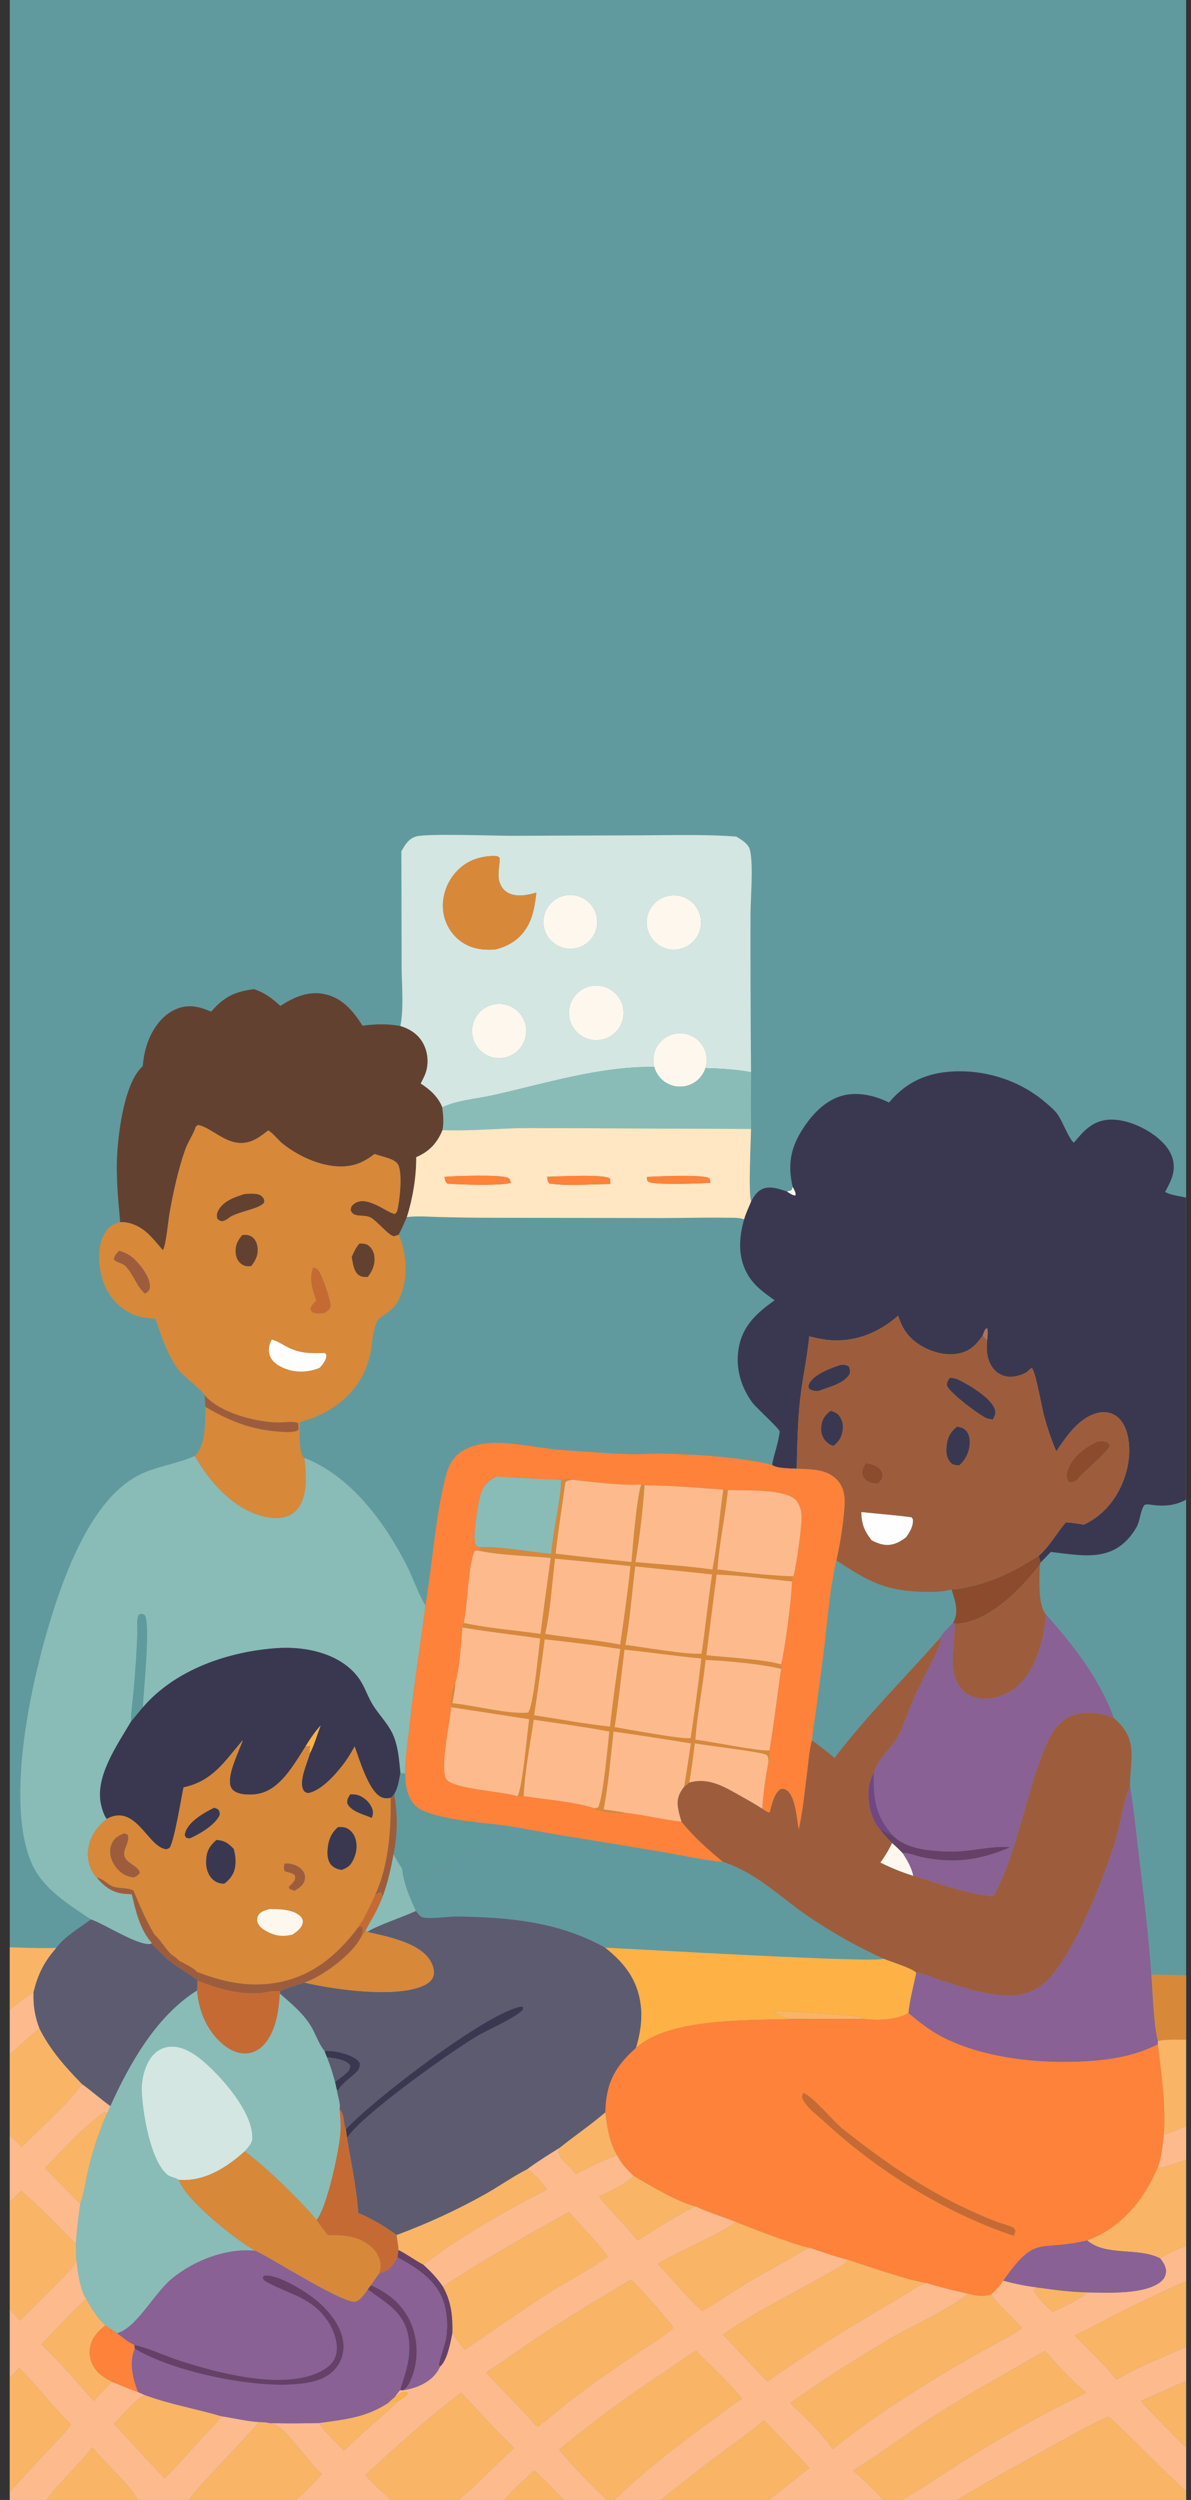 <svg width="81" height="170" viewBox="0 0 81 170" fill="none" xmlns="http://www.w3.org/2000/svg">
<rect x="0" y="0" width="81" height="170" fill="#333333" stroke="none"/>
<g clip-path="url(#clip0_3_77)">
<rect width="80" height="170" transform="translate(0.667)" fill="#609A9E"/>
<g clip-path="url(#clip1_3_77)">
<path d="M27.225 69.77C27.48 68.554 27.317 67.019 27.314 65.769L27.297 57.891C27.533 57.46 27.802 57.015 28.309 56.878C29.082 56.668 33.639 56.836 34.777 56.836L43.823 56.802C45.891 56.792 48.016 56.733 50.078 56.889C50.434 57.11 50.905 57.373 51.008 57.813C51.248 58.838 51.044 61.056 51.041 62.233C51.035 65.791 51.047 69.35 51.078 72.908C50.055 72.718 49.017 72.661 47.979 72.632C48.152 72.091 48.062 71.499 47.735 71.034C47.408 70.57 46.882 70.284 46.314 70.264C45.966 70.252 45.622 70.34 45.322 70.517C44.621 70.933 44.284 71.765 44.496 72.552C40.794 72.502 37.114 73.674 33.532 74.475C32.45 74.717 31.071 74.816 30.078 75.301C29.793 74.586 29.241 74.086 28.607 73.683C28.734 73.433 28.878 73.171 28.963 72.903C29.161 72.274 29.092 71.545 28.782 70.965C28.445 70.336 27.889 69.979 27.225 69.77ZM33.33 58.215C32.382 58.288 31.581 58.635 30.951 59.371C30.367 60.053 30.053 60.97 30.132 61.867C30.207 62.674 30.603 63.417 31.231 63.93C31.953 64.51 32.8 64.632 33.698 64.562C34.603 64.333 35.339 63.878 35.829 63.063C36.269 62.333 36.383 61.526 36.476 60.697C35.887 60.875 35.128 61.022 34.554 60.714C34.23 60.54 34.037 60.243 33.945 59.893C33.822 59.421 34.033 58.509 33.978 58.331C33.973 58.316 33.845 58.235 33.824 58.22C33.663 58.214 33.489 58.193 33.33 58.215ZM38.567 60.872C37.571 60.993 36.858 61.893 36.969 62.89C37.079 63.886 37.971 64.609 38.969 64.51C39.624 64.444 40.194 64.032 40.461 63.43C40.728 62.828 40.65 62.129 40.258 61.599C39.867 61.07 39.221 60.792 38.567 60.872ZM45.567 60.9C44.553 61.044 43.85 61.985 43.999 62.998C44.148 64.011 45.092 64.71 46.105 64.557C47.111 64.405 47.805 63.468 47.657 62.46C47.509 61.453 46.574 60.755 45.567 60.9ZM40.261 67.039C39.24 67.2 38.547 68.163 38.718 69.183C38.889 70.202 39.858 70.886 40.875 70.706C41.88 70.528 42.553 69.574 42.385 68.568C42.216 67.562 41.269 66.88 40.261 67.039ZM33.493 68.322C33.22 68.391 32.967 68.522 32.752 68.704C32.092 69.265 31.91 70.21 32.317 70.975C32.715 71.727 33.575 72.108 34.4 71.899C35.388 71.649 35.986 70.645 35.736 69.657C35.485 68.669 34.481 68.071 33.493 68.322Z" fill="#D3E6E2"/>
<path d="M33.698 64.562C32.8 64.632 31.953 64.51 31.231 63.93C30.603 63.417 30.207 62.674 30.132 61.867C30.053 60.97 30.367 60.053 30.951 59.371C31.581 58.635 32.382 58.288 33.33 58.215C33.489 58.193 33.663 58.214 33.824 58.22C33.845 58.235 33.973 58.316 33.978 58.331C34.033 58.509 33.822 59.421 33.945 59.893C34.037 60.244 34.23 60.54 34.554 60.714C35.128 61.022 35.887 60.875 36.476 60.697C36.383 61.526 36.269 62.333 35.829 63.063C35.339 63.878 34.603 64.334 33.698 64.562Z" fill="#D88839"/>
<path d="M38.969 64.51C37.971 64.609 37.079 63.887 36.969 62.89C36.858 61.893 37.571 60.993 38.567 60.872C39.221 60.792 39.867 61.07 40.258 61.599C40.65 62.129 40.728 62.828 40.461 63.43C40.194 64.032 39.624 64.444 38.969 64.51Z" fill="#FEF7EE"/>
<path d="M46.105 64.557C45.092 64.71 44.148 64.011 43.999 62.998C43.85 61.985 44.553 61.044 45.567 60.9C46.574 60.756 47.509 61.453 47.657 62.461C47.805 63.468 47.111 64.405 46.105 64.557Z" fill="#FEF7EE"/>
<path d="M40.875 70.706C39.858 70.886 38.889 70.202 38.718 69.183C38.547 68.163 39.24 67.2 40.261 67.039C41.269 66.88 42.216 67.562 42.385 68.568C42.553 69.575 41.88 70.528 40.875 70.706Z" fill="#FEF7EE"/>
<path d="M24.656 69.748C25.569 69.634 26.319 69.607 27.225 69.77C27.889 69.979 28.445 70.336 28.782 70.965C29.092 71.545 29.161 72.274 28.963 72.903C28.878 73.171 28.734 73.433 28.607 73.683C29.241 74.086 29.793 74.586 30.078 75.301C30.151 75.828 30.199 76.321 30.096 76.85C29.72 77.744 29.206 78.297 28.308 78.691C28.316 80.032 28.074 81.484 27.671 82.763C27.495 83.166 27.322 83.571 27.116 83.96C27.031 83.988 26.887 84.057 26.803 84.065C26.49 84.09 25.601 82.984 25.201 82.79C24.846 82.618 24.506 82.721 24.16 82.61C23.972 82.55 23.934 82.457 23.843 82.299C23.874 82.12 23.872 82.05 24.009 81.921C24.858 81.129 26.362 82.523 26.865 82.546L27.002 82.384C27.185 81.676 27.374 79.901 27.098 79.242C26.904 78.778 25.944 78.663 25.478 78.471C24.985 78.839 24.52 79.129 23.908 79.252C22.336 79.568 20.488 78.767 19.268 77.809C18.901 77.52 18.639 77.132 18.249 76.868C18.047 77.022 17.844 77.179 17.633 77.319C15.837 78.51 14.641 76.734 13.473 76.501L13.322 76.607C13.148 77.162 12.791 77.626 12.601 78.168C12.119 79.537 11.793 81.05 11.536 82.479C11.451 82.95 11.289 84.749 11.074 85.015C10.775 84.659 10.475 84.295 10.145 83.968C9.65 83.474 8.956 83.093 8.24 83.107C8.218 83.108 8.195 83.108 8.173 83.109C8.03 81.506 7.873 79.95 7.979 78.337C8.079 76.807 8.496 73.568 9.708 72.503C9.77 71.832 9.88 71.254 10.143 70.633C10.507 69.773 11.139 68.95 12.03 68.598C12.874 68.265 13.569 68.457 14.36 68.792C15.229 67.788 15.97 67.425 17.279 67.263C18.022 67.518 18.495 67.876 19.067 68.403C19.974 67.816 20.966 67.367 22.071 67.6C23.294 67.857 24.019 68.754 24.656 69.748Z" fill="#634131"/>
<path d="M32.752 68.704C32.967 68.522 33.22 68.391 33.493 68.322C34.481 68.071 35.485 68.669 35.736 69.657C35.986 70.645 35.388 71.649 34.4 71.899C33.575 72.108 32.715 71.727 32.317 70.975C31.91 70.21 32.092 69.265 32.752 68.704Z" fill="#FEF7EE"/>
<path d="M44.496 72.552C44.284 71.765 44.621 70.933 45.322 70.517C45.622 70.34 45.966 70.252 46.314 70.264C46.882 70.284 47.408 70.57 47.735 71.034C48.062 71.499 48.152 72.091 47.979 72.632C47.733 73.399 47.012 73.913 46.207 73.895C45.402 73.876 44.706 73.33 44.496 72.552Z" fill="#FEF7EE"/>
<path d="M30.078 75.301C31.071 74.816 32.45 74.717 33.532 74.475C37.114 73.674 40.794 72.502 44.496 72.552C44.706 73.33 45.402 73.876 46.207 73.895C47.012 73.913 47.733 73.399 47.979 72.632C49.017 72.661 50.055 72.718 51.078 72.908C51.07 74.194 51.069 75.481 51.077 76.767L35.991 76.707C34.027 76.711 32.055 76.924 30.096 76.85C30.199 76.321 30.151 75.828 30.078 75.301Z" fill="#89BCB7"/>
<path d="M53.912 80.71C53.58 79.305 53.735 78.167 54.493 76.933C55.153 75.859 56.103 74.791 57.373 74.484C58.39 74.239 59.543 74.511 60.462 74.974C61.526 73.697 62.823 73.035 64.482 72.885C66.797 72.675 69.232 73.396 71.017 74.896C71.328 75.157 71.678 75.44 71.92 75.768C72.269 76.241 72.68 77.436 73.033 77.704C73.675 76.933 74.262 76.25 75.331 76.145C76.49 76.032 77.92 76.681 78.792 77.424C79.326 77.879 79.774 78.476 79.823 79.198C79.873 79.919 79.555 80.441 79.241 81.056C79.746 81.329 80.339 81.324 80.877 81.501C82.122 81.911 82.799 83.714 83.142 84.859C83.38 85.653 83.75 87.618 84 88.174V91.311C83.797 91.857 83.547 92.395 83.106 92.792C82.854 93.018 82.613 93.018 82.445 93.353C82.836 94.056 83.729 93.397 84 95.151V96.018C83.53 98.134 82.824 100.635 80.863 101.863C80.074 102.357 79.32 102.449 78.416 102.344C78.287 102.329 77.919 102.244 77.823 102.36C77.571 102.663 77.53 103.446 77.299 103.844C75.873 106.303 73.75 105.798 71.468 105.534L70.769 106.256L70.647 105.799C71.404 105.125 71.84 104.28 72.487 103.523C72.9 103.541 73.305 103.612 73.713 103.678C74.493 103.32 75.166 102.741 75.671 102.049C76.508 100.9 76.974 99.278 76.741 97.863C76.644 97.27 76.409 96.637 75.896 96.283C75.552 96.044 75.129 95.981 74.723 96.065C73.424 96.334 72.517 97.674 71.836 98.699C71.498 97.895 71.216 97.067 70.993 96.223C70.847 95.687 70.436 93.273 70.168 93.021C70.118 93.056 70.059 93.091 70.014 93.132C69.967 93.175 69.929 93.225 69.88 93.266C69.619 93.488 68.976 93.651 68.642 93.627C68.229 93.598 67.855 93.423 67.588 93.103C67.117 92.541 67.066 91.839 67.132 91.138C67.157 90.861 67.211 90.572 67.128 90.302C66.952 90.406 66.906 90.626 66.838 90.809C66.4 91.443 65.979 91.885 65.185 92.041C64.256 92.224 63.196 91.901 62.431 91.374C61.716 90.882 61.342 90.284 61.082 89.471C59.764 90.618 58.219 91.26 56.449 91.132C55.972 91.097 55.503 90.986 55.038 90.876C54.898 92.297 54.584 93.695 54.422 95.113C54.242 96.683 54.225 98.295 54.182 99.874C53.74 99.846 52.865 99.873 52.51 99.617C52.627 98.935 52.888 98.277 52.991 97.594C53.001 97.531 53.035 97.394 53.025 97.336C52.993 97.141 51.417 95.715 51.176 95.389C50.391 94.328 50.018 93.036 50.23 91.723C50.482 90.157 51.467 89.287 52.683 88.419C51.936 87.893 51.257 87.416 50.806 86.593C50.168 85.429 50.26 84.144 50.606 82.914C50.722 82.503 50.93 82.082 51.09 81.684C51.27 81.37 51.45 81.059 51.782 80.886C52.335 80.599 52.971 80.845 53.521 81.021C53.703 81.144 53.871 81.279 54.097 81.296C54.146 81.09 54.001 80.9 53.912 80.71Z" fill="#3A3850"/>
<path d="M10.559 89.661C9.92 89.651 9.361 89.558 8.786 89.254C7.889 88.779 7.248 87.934 6.958 86.968C6.681 86.044 6.609 84.766 7.095 83.909C7.367 83.428 7.65 83.251 8.173 83.109C8.195 83.108 8.218 83.108 8.24 83.107C8.956 83.093 9.65 83.474 10.145 83.968C10.475 84.295 10.775 84.659 11.074 85.015C11.289 84.749 11.451 82.95 11.536 82.479C11.793 81.05 12.119 79.537 12.601 78.168C12.791 77.626 13.148 77.162 13.322 76.607L13.473 76.501C14.641 76.734 15.837 78.51 17.633 77.319C17.844 77.179 18.047 77.022 18.249 76.868C18.639 77.132 18.901 77.52 19.268 77.809C20.488 78.767 22.336 79.568 23.908 79.252C24.52 79.129 24.985 78.839 25.478 78.471C25.944 78.663 26.904 78.778 27.098 79.242C27.374 79.901 27.185 81.676 27.002 82.384L26.865 82.546C26.362 82.523 24.858 81.129 24.009 81.921C23.872 82.05 23.874 82.12 23.843 82.299C23.934 82.457 23.972 82.55 24.16 82.61C24.506 82.721 24.846 82.618 25.201 82.79C25.601 82.984 26.49 84.09 26.803 84.065C26.887 84.057 27.031 83.988 27.116 83.96C27.676 85.237 27.762 86.821 27.241 88.128C26.771 89.307 25.866 89.405 25.648 89.852C25.359 90.443 25.327 91.259 25.211 91.908C24.822 94.068 23.381 95.549 21.391 96.377C21.067 96.513 20.722 96.609 20.383 96.7C20.394 97.233 20.288 98.748 20.656 99.099C20.67 99.112 20.685 99.125 20.7 99.137C20.806 99.972 20.882 100.902 20.665 101.726C20.53 102.238 20.267 102.723 19.792 102.991C19.195 103.328 18.424 103.264 17.788 103.089C15.786 102.539 14.237 100.745 13.244 99.014C13.253 99.005 13.263 98.997 13.272 98.988C14.017 98.273 13.95 96.645 13.974 95.671C15.541 96.586 16.976 97.184 18.811 97.338C19.18 97.369 20.02 97.462 20.305 97.221L20.281 96.778C19.985 96.617 19.239 96.741 18.875 96.732C17.35 96.694 15.022 96.089 13.955 94.924C13.939 94.906 13.923 94.888 13.907 94.87C13.799 94.563 12.448 93.585 12.107 93.108C11.341 92.034 10.988 90.892 10.559 89.661ZM16.627 81.197C15.966 81.41 15.2 81.658 14.849 82.312C14.748 82.5 14.727 82.649 14.776 82.857C14.916 83.008 14.933 83.009 15.137 83.044C15.35 82.981 15.483 82.884 15.653 82.749C16.351 82.347 17.609 82.209 17.955 81.787C17.976 81.607 17.986 81.575 17.868 81.422C17.728 81.241 17.526 81.201 17.311 81.182C17.084 81.162 16.854 81.18 16.627 81.197ZM16.473 83.985C16.142 84.389 15.979 84.719 16.036 85.254C16.065 85.522 16.18 85.766 16.394 85.936C16.597 86.095 16.799 86.128 17.051 86.095C17.066 86.093 17.081 86.091 17.096 86.088C17.41 85.671 17.579 85.31 17.505 84.773C17.469 84.514 17.355 84.267 17.137 84.11C16.94 83.968 16.706 83.961 16.473 83.985ZM24.453 84.559C24.204 84.832 24.07 85.142 23.92 85.473C24.001 85.871 24.044 86.445 24.392 86.701C24.575 86.836 24.796 86.848 25.014 86.83C25.333 86.415 25.525 85.961 25.459 85.424C25.423 85.14 25.283 84.857 25.046 84.689C24.879 84.57 24.651 84.562 24.453 84.559ZM8.094 85.053C7.95 85.227 7.756 85.399 7.746 85.634C7.926 85.882 8.315 85.859 8.558 86.118C9.073 86.667 9.308 87.499 9.867 87.97C10.018 87.85 10.154 87.789 10.186 87.583C10.266 87.075 9.834 86.425 9.533 86.055C9.109 85.536 8.752 85.231 8.094 85.053ZM21.306 86.188C20.989 86.968 21.258 87.683 21.507 88.438C21.302 88.654 21.183 88.744 21.107 89.036C21.2 89.197 21.234 89.25 21.432 89.294C21.616 89.336 21.847 89.306 22.035 89.296C22.247 89.171 22.385 89.096 22.484 88.857C22.522 88.472 21.894 86.684 21.647 86.38C21.54 86.248 21.463 86.238 21.306 86.188ZM18.489 91.089C18.304 91.421 18.229 91.738 18.333 92.113C18.437 92.491 18.736 92.747 19.072 92.925C19.828 93.324 20.684 93.363 21.49 93.108C21.58 93.079 21.664 93.045 21.75 93.005C21.929 92.8 22.208 92.469 22.191 92.178C22.184 92.068 22.161 92.075 22.088 92.005C21.063 92.033 20.374 92.055 19.446 91.55C19.13 91.379 18.838 91.188 18.489 91.089Z" fill="#D88839"/>
<path d="M30.096 76.85C32.055 76.924 34.027 76.711 35.991 76.707L51.077 76.767C51.069 77.48 50.882 81.285 51.09 81.684C50.93 82.082 50.722 82.503 50.606 82.914C50.246 82.778 49.752 82.813 49.37 82.807C47.883 82.783 46.392 82.831 44.904 82.829L33.746 82.81C32.481 82.811 31.216 82.795 29.951 82.761C29.204 82.745 28.413 82.672 27.671 82.763C28.074 81.484 28.316 80.032 28.308 78.691C29.206 78.297 29.72 77.744 30.096 76.85ZM30.228 80.026C30.273 80.219 30.268 80.36 30.43 80.489C31.375 80.559 33.905 80.641 34.75 80.444C34.704 80.313 34.688 80.16 34.558 80.097C34.061 79.857 30.954 79.964 30.228 80.026ZM37.216 80.02C37.235 80.233 37.217 80.322 37.367 80.484C38.681 80.667 40.18 80.521 41.511 80.517L41.494 80.147C41.119 79.819 37.887 80.012 37.216 80.02ZM43.995 80.032C44.008 80.151 43.984 80.275 44.086 80.349C44.447 80.615 47.764 80.469 48.318 80.429C48.303 80.356 48.29 80.159 48.232 80.121C47.798 79.839 44.656 79.999 43.995 80.032Z" fill="#FEE7C2"/>
<path d="M34.75 80.444C33.906 80.641 31.375 80.559 30.43 80.489C30.268 80.36 30.273 80.219 30.228 80.026C30.954 79.964 34.061 79.857 34.558 80.097C34.688 80.16 34.704 80.313 34.75 80.444Z" fill="#FE8239"/>
<path d="M41.511 80.517C40.18 80.521 38.681 80.667 37.367 80.484C37.217 80.322 37.235 80.233 37.216 80.02C37.887 80.012 41.119 79.819 41.494 80.147L41.511 80.517Z" fill="#FE8239"/>
<path d="M48.318 80.429C47.764 80.469 44.447 80.615 44.086 80.349C43.984 80.275 44.008 80.151 43.995 80.032C44.656 79.999 47.798 79.839 48.232 80.121C48.29 80.159 48.303 80.356 48.318 80.429Z" fill="#FE8239"/>
<path d="M53.912 80.71C54 80.9 54.146 81.09 54.097 81.296C53.871 81.279 53.703 81.144 53.521 81.022C53.626 81.003 53.727 80.971 53.829 80.942L53.912 80.71Z" fill="#FEF7EE"/>
<path d="M15.653 82.749C15.483 82.884 15.35 82.981 15.137 83.044C14.933 83.009 14.916 83.008 14.776 82.857C14.727 82.649 14.748 82.5 14.849 82.312C15.2 81.658 15.966 81.411 16.627 81.197C16.854 81.18 17.084 81.162 17.311 81.182C17.526 81.201 17.728 81.241 17.868 81.422C17.986 81.575 17.976 81.607 17.955 81.787C17.609 82.209 16.351 82.347 15.653 82.749Z" fill="#634131"/>
<path d="M17.096 86.088C17.081 86.091 17.066 86.094 17.051 86.095C16.799 86.128 16.597 86.095 16.394 85.936C16.18 85.766 16.065 85.522 16.036 85.254C15.979 84.719 16.142 84.389 16.474 83.985C16.706 83.961 16.94 83.968 17.137 84.11C17.355 84.267 17.47 84.514 17.505 84.773C17.579 85.31 17.41 85.671 17.096 86.088Z" fill="#634131"/>
<path d="M23.92 85.473C24.07 85.142 24.204 84.832 24.453 84.559C24.651 84.562 24.88 84.57 25.046 84.689C25.283 84.857 25.423 85.141 25.459 85.424C25.525 85.962 25.333 86.415 25.014 86.83C24.796 86.848 24.575 86.836 24.392 86.701C24.044 86.445 24.001 85.871 23.92 85.473Z" fill="#634131"/>
<path d="M9.867 87.97C9.308 87.5 9.073 86.667 8.558 86.118C8.315 85.859 7.926 85.883 7.746 85.634C7.756 85.4 7.95 85.227 8.094 85.053C8.752 85.231 9.109 85.536 9.533 86.055C9.834 86.425 10.266 87.075 10.186 87.583C10.154 87.789 10.018 87.85 9.867 87.97Z" fill="#9D5D3C"/>
<path d="M21.507 88.438C21.258 87.683 20.989 86.968 21.306 86.188C21.463 86.238 21.54 86.248 21.647 86.38C21.894 86.684 22.522 88.472 22.484 88.857C22.385 89.096 22.247 89.171 22.035 89.296C21.847 89.306 21.616 89.336 21.432 89.294C21.234 89.25 21.2 89.197 21.107 89.036C21.183 88.744 21.302 88.654 21.507 88.438Z" fill="#C66A34"/>
<path d="M61.082 89.471C61.342 90.284 61.716 90.882 62.431 91.374C63.196 91.901 64.256 92.224 65.185 92.041C65.979 91.885 66.4 91.443 66.838 90.809L67.132 91.138C67.066 91.839 67.117 92.541 67.588 93.103C67.855 93.423 68.229 93.598 68.642 93.627C68.976 93.651 69.619 93.488 69.88 93.266C69.929 93.225 69.967 93.175 70.014 93.133C70.059 93.091 70.118 93.056 70.168 93.021C70.436 93.273 70.847 95.687 70.993 96.223C71.216 97.067 71.498 97.895 71.836 98.699C72.517 97.674 73.424 96.334 74.723 96.065C75.129 95.981 75.552 96.044 75.896 96.283C76.409 96.637 76.644 97.27 76.741 97.863C76.974 99.278 76.508 100.9 75.671 102.049C75.166 102.742 74.493 103.32 73.713 103.678C73.305 103.612 72.9 103.541 72.487 103.523C71.84 104.281 71.404 105.126 70.647 105.8C69.123 106.752 67.826 107.469 66.046 107.876C65.623 107.973 65.156 108.096 64.721 108.087C64.646 108.106 64.57 108.125 64.494 108.141C63.842 108.282 63.132 108.266 62.468 108.236C60.007 108.125 58.878 107.406 56.883 106.116C57.144 104.92 57.366 103.554 57.439 102.334C57.476 101.724 57.372 101.115 56.947 100.651C56.241 99.879 55.141 99.917 54.182 99.874C54.225 98.295 54.242 96.684 54.422 95.113C54.584 93.695 54.898 92.297 55.038 90.876C55.503 90.986 55.972 91.097 56.449 91.132C58.219 91.26 59.764 90.618 61.082 89.471ZM57.173 92.817C56.542 93.02 55.352 93.451 55.04 94.088C54.973 94.224 54.978 94.289 55.019 94.428C55.212 94.56 55.407 94.599 55.638 94.592C56.314 94.336 57.464 94.082 57.796 93.393C57.806 93.181 57.815 93.102 57.714 92.907C57.486 92.796 57.417 92.797 57.173 92.817ZM64.602 93.693C64.459 93.899 64.407 93.955 64.401 94.214C64.586 94.708 66.519 96.171 67.089 96.437C67.157 96.469 67.232 96.477 67.305 96.49C67.375 96.502 67.444 96.518 67.515 96.528C67.649 96.279 67.749 96.125 67.654 95.831C67.401 95.056 65.872 94.146 65.153 93.81C64.983 93.73 64.787 93.704 64.602 93.693ZM56.486 95.936C56.09 96.257 55.905 96.512 55.852 97.03C55.818 97.365 55.906 97.701 56.125 97.961C56.262 98.123 56.478 98.269 56.684 98.32C57.072 98.013 57.258 97.702 57.318 97.204C57.358 96.865 57.27 96.516 57.052 96.251C56.906 96.073 56.703 95.995 56.486 95.936ZM65.075 97.013C64.585 97.441 64.409 97.814 64.361 98.477C64.337 98.819 64.415 99.196 64.652 99.455C64.812 99.63 65.017 99.631 65.237 99.648C65.672 99.264 65.921 98.738 65.952 98.154C65.968 97.863 65.902 97.505 65.7 97.284C65.529 97.098 65.311 97.052 65.075 97.013ZM74.601 98.037C73.731 98.481 72.904 99.05 72.598 100.036C72.509 100.324 72.534 100.509 72.674 100.768C72.888 100.822 72.976 100.801 73.171 100.693C73.214 100.669 73.242 100.636 73.275 100.6C73.686 100.067 75.441 98.661 75.478 98.283C75.369 98.115 75.335 98.072 75.126 98.027C74.967 97.992 74.763 98.019 74.601 98.037ZM58.877 99.498C58.728 99.749 58.599 99.977 58.664 100.281C58.711 100.5 58.865 100.648 59.055 100.754C59.261 100.868 59.497 100.871 59.726 100.877C59.898 100.684 60.042 100.526 60.011 100.245C59.989 100.046 59.858 99.894 59.702 99.78C59.457 99.597 59.171 99.55 58.877 99.498ZM58.579 102.823C58.597 103.643 58.782 104.103 59.29 104.75C59.824 105.013 60.297 105.165 60.882 104.96C61.157 104.864 61.406 104.705 61.633 104.524C61.884 104.162 62.118 103.781 62.083 103.324L62.005 103.182C60.868 103.026 59.72 102.947 58.579 102.823Z" fill="#9D5D3C"/>
<path d="M66.838 90.809C66.906 90.627 66.952 90.407 67.128 90.302C67.211 90.572 67.157 90.862 67.132 91.138L66.838 90.809Z" fill="#AC745F"/>
<path d="M21.75 93.005C21.664 93.045 21.58 93.079 21.49 93.108C20.684 93.363 19.828 93.324 19.072 92.925C18.736 92.747 18.437 92.491 18.333 92.113C18.229 91.738 18.304 91.421 18.489 91.089C18.838 91.188 19.13 91.379 19.446 91.55C20.374 92.055 21.063 92.033 22.088 92.005C22.161 92.075 22.184 92.068 22.191 92.178C22.208 92.469 21.929 92.8 21.75 93.005Z" fill="#FEFEFE"/>
<path d="M55.638 94.592C55.407 94.598 55.212 94.56 55.019 94.428C54.978 94.289 54.973 94.224 55.04 94.088C55.352 93.45 56.542 93.02 57.173 92.817C57.417 92.797 57.486 92.796 57.715 92.907C57.815 93.102 57.806 93.181 57.796 93.393C57.464 94.082 56.314 94.336 55.638 94.592Z" fill="#3A3850"/>
<path d="M67.515 96.528C67.444 96.517 67.375 96.502 67.305 96.49C67.232 96.477 67.157 96.469 67.089 96.437C66.519 96.171 64.586 94.708 64.401 94.214C64.407 93.955 64.459 93.899 64.602 93.693C64.787 93.704 64.983 93.73 65.153 93.81C65.872 94.146 67.401 95.056 67.654 95.831C67.749 96.125 67.649 96.279 67.515 96.528Z" fill="#3A3850"/>
<path d="M13.907 94.87C13.923 94.888 13.939 94.906 13.955 94.924C15.022 96.089 17.35 96.694 18.875 96.732C19.239 96.741 19.985 96.617 20.281 96.778L20.305 97.222C20.02 97.462 19.18 97.369 18.811 97.338C16.976 97.184 15.541 96.587 13.974 95.671L13.907 94.87Z" fill="#9D5D3C"/>
<path d="M56.684 98.32C56.478 98.269 56.262 98.123 56.125 97.961C55.906 97.701 55.818 97.365 55.852 97.03C55.905 96.512 56.09 96.257 56.486 95.936C56.703 95.995 56.906 96.073 57.052 96.251C57.27 96.516 57.358 96.865 57.318 97.204C57.258 97.702 57.072 98.013 56.684 98.32Z" fill="#3A3850"/>
<path d="M65.237 99.648C65.017 99.631 64.812 99.629 64.652 99.455C64.415 99.196 64.337 98.819 64.362 98.477C64.409 97.814 64.585 97.441 65.075 97.013C65.311 97.052 65.529 97.098 65.7 97.284C65.902 97.505 65.968 97.863 65.952 98.154C65.921 98.738 65.672 99.264 65.237 99.648Z" fill="#3A3850"/>
<path d="M73.275 100.6C73.242 100.636 73.214 100.669 73.171 100.693C72.976 100.801 72.888 100.822 72.674 100.768C72.534 100.509 72.509 100.324 72.598 100.036C72.904 99.05 73.731 98.481 74.601 98.037C74.763 98.019 74.967 97.992 75.126 98.027C75.335 98.072 75.369 98.115 75.478 98.283C75.441 98.661 73.686 100.067 73.275 100.6Z" fill="#8B4B2C"/>
<path d="M28.933 109.17C29.404 106.328 29.586 103.378 30.263 100.58C30.46 99.766 30.755 99.078 31.501 98.635C32.117 98.268 32.892 98.13 33.604 98.117C35.17 98.088 36.751 98.512 38.319 98.61C39.83 98.704 41.376 98.85 42.887 98.886C43.567 98.902 44.248 98.835 44.928 98.846C47.093 98.882 50.478 99.091 52.51 99.617C52.865 99.873 53.74 99.846 54.182 99.874C55.141 99.917 56.241 99.879 56.947 100.651C57.372 101.115 57.476 101.724 57.439 102.334C57.366 103.554 57.144 104.92 56.883 106.116C56.38 108.275 56.249 110.625 55.957 112.832L55.463 116.569C55.386 117.147 55.253 117.768 55.231 118.348C55.046 118.937 55.01 119.611 54.931 120.224C54.751 121.618 54.628 123.049 54.325 124.423C54.174 123.692 54.112 122.119 53.47 121.721C53.315 121.624 53.25 121.637 53.081 121.666C52.66 121.96 52.517 122.624 52.393 123.093C52.377 123.154 52.384 123.259 52.308 123.251C52.163 123.237 51.969 123.077 51.845 122.997C51.901 121.929 52.072 120.813 52.266 119.761C52.361 119.595 52.319 119.239 52.334 119.036C52.633 117.192 52.854 115.332 53.126 113.484L53.124 113.181C53.386 112.162 53.85 108.604 53.86 107.539C53.874 107.421 53.913 107.307 53.945 107.192C54.159 106.587 54.474 104.096 54.513 103.398C54.54 102.911 54.459 102.385 54.121 102.011C53.406 101.217 50.568 101.373 49.503 101.321L49.192 101.301C47.415 101.162 45.62 101.013 43.837 101.002L43.604 100.939C42.545 101.056 40.065 100.763 38.932 100.624C38.681 100.519 38.428 100.581 38.168 100.619C36.703 100.589 35.237 100.487 33.774 100.403C33.154 100.727 32.892 100.983 32.682 101.658C32.511 102.212 32.117 104.619 32.357 105.062C32.391 105.126 32.538 105.17 32.604 105.202L32.718 105.385L32.457 105.426L32.265 105.49C31.834 106.472 31.818 109.122 31.534 110.362L31.434 110.665C31.424 111.379 31.2 113.843 30.963 114.438C30.753 114.947 30.643 115.431 30.676 115.981C30.677 116.004 30.678 116.027 30.679 116.049C30.68 116.063 30.681 116.076 30.682 116.09C30.627 117.022 29.869 120.376 30.378 121.015C30.892 121.66 34.195 121.818 35.19 122.145C35.347 122.19 35.456 122.17 35.614 122.14C36.908 122.341 39.269 122.55 40.416 122.962C40.593 123.174 41.521 123.248 41.835 123.276C42.07 123.297 42.292 123.309 42.527 123.271C43.81 123.416 45.067 123.738 46.347 123.875C47.21 124.943 48.113 125.728 49.161 126.606C47.779 126.499 46.351 126.156 44.982 125.921L37.669 124.718C36.376 124.504 35.059 124.21 33.76 124.066C32.547 123.946 29.096 123.63 28.268 122.813C27.671 122.223 27.563 121.409 27.552 120.609C27.543 119.56 27.722 118.486 27.835 117.441C28.134 114.673 28.569 111.929 28.933 109.17Z" fill="#FE8239"/>
<path d="M6.179 130.522C4.701 129.526 2.927 128.447 2.172 126.748C0.069 122.017 2.612 111.877 4.454 107.192C5.461 104.632 7.138 101.255 9.816 100.136C10.925 99.673 12.126 99.498 13.244 99.014C14.237 100.745 15.786 102.539 17.788 103.089C18.424 103.265 19.195 103.328 19.792 102.991C20.267 102.723 20.53 102.239 20.665 101.726C20.882 100.902 20.806 99.972 20.7 99.137C23.853 100.369 26.156 103.501 27.649 106.432C28.099 107.317 28.422 108.327 28.933 109.171C28.569 111.929 28.134 114.673 27.835 117.441C27.722 118.486 27.543 119.56 27.552 120.609L27.231 120.577C27.149 119.758 27.099 118.925 26.804 118.148C26.465 117.256 25.787 116.661 25.312 115.864C24.994 115.328 24.806 114.72 24.455 114.2C24.27 113.928 24.052 113.68 23.805 113.462C22.476 112.293 20.493 111.95 18.781 112.077C15.475 112.322 11.917 113.541 9.713 116.105C9.748 115.089 10.256 110.341 9.831 109.815C9.64 109.736 9.64 109.724 9.45 109.8C9.259 110.09 9.355 110.717 9.344 111.076C9.291 112.39 9.205 113.703 9.086 115.013C9.028 115.678 8.908 116.394 8.915 117.059C7.988 118.648 6.388 120.872 6.895 122.805C6.973 123.098 7.071 123.449 7.261 123.692C6.569 124.24 6.099 124.9 5.992 125.804C5.917 126.43 6.105 127.158 6.533 127.637C6.548 127.655 6.566 127.669 6.583 127.685C7.11 128.309 7.673 128.716 8.508 128.784C8.66 128.796 8.813 128.804 8.965 128.81C9.22 129.913 9.52 131.209 10.296 132.083L10.311 132.171C9.527 132.432 7.059 130.802 6.179 130.522Z" fill="#89BCB7"/>
<path d="M59.726 100.877C59.497 100.871 59.261 100.868 59.055 100.753C58.865 100.648 58.711 100.5 58.664 100.281C58.599 99.977 58.728 99.749 58.877 99.498C59.171 99.55 59.457 99.597 59.702 99.78C59.858 99.894 59.989 100.046 60.011 100.245C60.042 100.526 59.899 100.684 59.726 100.877Z" fill="#8B4B2C"/>
<path d="M33.774 100.403C35.237 100.487 36.703 100.589 38.168 100.619C38.107 102.303 37.61 103.977 37.496 105.66C35.901 105.528 34.194 105.166 32.604 105.202C32.538 105.17 32.391 105.126 32.357 105.062C32.117 104.619 32.511 102.212 32.682 101.658C32.892 100.983 33.154 100.727 33.774 100.403Z" fill="#89BCB7"/>
<path d="M38.168 100.619C38.428 100.581 38.681 100.519 38.932 100.624C38.725 100.664 38.59 100.649 38.447 100.812C38.228 102.423 37.971 104.036 37.788 105.65C39.505 105.857 41.224 106.047 42.944 106.22C43.058 104.935 43.277 102.061 43.603 100.939L43.837 101.002C43.709 102.728 43.512 104.518 43.216 106.225C44.952 106.384 46.728 106.477 48.451 106.731C48.806 104.948 48.923 103.101 49.192 101.301L49.503 101.321C49.324 103.123 48.913 104.926 48.792 106.726C50.48 106.933 52.248 107.138 53.945 107.192C53.913 107.307 53.874 107.421 53.86 107.539C52.161 107.368 50.442 107.13 48.735 107.073L48.038 112.557C49.35 112.701 51.968 112.835 53.124 113.181L53.126 113.484C51.798 113.153 49.379 112.932 47.987 112.878C47.805 114.683 47.422 116.499 47.292 118.301C48.379 118.429 51.515 119.083 52.334 119.036C52.319 119.239 52.361 119.595 52.266 119.761C52.247 119.627 52.256 119.409 52.134 119.336C51.766 119.117 48.029 118.701 47.255 118.547C47.137 119.434 47.044 120.337 46.873 121.215C46.763 121.324 46.666 121.419 46.531 121.496C46.69 120.517 46.843 119.537 46.988 118.555C45.237 118.268 43.483 117.998 41.726 117.745C41.53 119.494 41.381 121.315 41.056 123.044C41.543 123.116 42.045 123.169 42.527 123.271C42.292 123.309 42.07 123.297 41.835 123.276C41.521 123.248 40.593 123.174 40.416 122.962L40.657 122.927C41.011 122.436 41.349 118.575 41.44 117.747C39.743 117.417 38.008 117.202 36.298 116.943C36.051 118.642 35.693 120.431 35.614 122.141C35.456 122.17 35.347 122.19 35.19 122.145C35.519 121.707 35.882 117.674 35.984 116.909L30.682 116.09C30.681 116.076 30.68 116.063 30.679 116.049C30.678 116.027 30.677 116.004 30.676 115.981C30.643 115.431 30.753 114.947 30.963 114.438C30.961 114.891 30.843 115.375 30.771 115.823C32.252 115.961 34.538 116.584 35.914 116.46C36.281 116.015 36.637 112.214 36.734 111.421C34.971 111.154 33.191 110.973 31.434 110.665L31.534 110.363C33.225 110.724 35.038 110.866 36.758 111.105C36.978 109.383 37.211 107.661 37.454 105.942C35.976 105.803 33.847 105.754 32.457 105.426L32.718 105.385L32.604 105.202C34.194 105.166 35.901 105.528 37.495 105.66C37.61 103.977 38.107 102.303 38.168 100.619ZM37.75 105.988C37.557 107.472 37.422 109.698 37.073 111.106C38.768 111.384 40.493 111.509 42.179 111.833C42.434 110.059 42.695 108.274 42.878 106.492L37.75 105.988ZM43.204 106.517C42.971 108.274 42.857 110.114 42.535 111.853C43.692 112.004 46.751 112.54 47.715 112.449C47.976 110.656 48.162 108.851 48.429 107.06L43.204 106.517ZM37.044 111.476C36.824 113.2 36.585 114.921 36.328 116.64C38.039 116.904 39.763 117.228 41.484 117.411C41.689 115.648 41.923 113.889 42.186 112.133C40.478 111.874 38.763 111.655 37.044 111.476ZM42.47 112.176C42.254 113.932 42.072 115.701 41.802 117.449C42.603 117.573 46.464 118.311 46.974 118.188C47.244 116.389 47.486 114.586 47.699 112.78C45.951 112.613 44.215 112.361 42.47 112.176Z" fill="#D88839"/>
<path d="M37.788 105.65C37.971 104.036 38.228 102.423 38.447 100.812C38.59 100.649 38.725 100.664 38.932 100.624C40.065 100.763 42.545 101.056 43.604 100.939C43.277 102.061 43.058 104.935 42.945 106.22C41.224 106.047 39.505 105.857 37.788 105.65Z" fill="#FDBA8C"/>
<path d="M43.837 101.002C45.62 101.013 47.415 101.162 49.192 101.301C48.923 103.101 48.807 104.948 48.451 106.731C46.728 106.477 44.952 106.384 43.216 106.225C43.512 104.518 43.709 102.728 43.837 101.002Z" fill="#FDBA8C"/>
<path d="M49.503 101.321C50.568 101.373 53.406 101.218 54.121 102.011C54.459 102.385 54.54 102.911 54.513 103.398C54.474 104.096 54.159 106.587 53.945 107.192C52.248 107.138 50.48 106.933 48.792 106.726C48.913 104.926 49.324 103.123 49.503 101.321Z" fill="#FDBA8C"/>
<path d="M59.29 104.75C58.782 104.103 58.597 103.643 58.579 102.823C59.72 102.947 60.868 103.026 62.005 103.182L62.083 103.324C62.118 103.781 61.884 104.162 61.633 104.524C61.406 104.705 61.157 104.864 60.882 104.96C60.297 105.165 59.824 105.013 59.29 104.75Z" fill="#FEFEFE"/>
<path d="M31.534 110.363C31.818 109.122 31.834 106.472 32.265 105.49L32.457 105.426C33.847 105.754 35.976 105.803 37.454 105.942C37.211 107.661 36.978 109.383 36.758 111.105C35.038 110.866 33.225 110.724 31.534 110.363Z" fill="#FDBA8C"/>
<path d="M64.721 108.087C65.156 108.096 65.623 107.973 66.046 107.876C67.826 107.469 69.123 106.752 70.647 105.8L70.769 106.256L70.717 106.395C69.457 108.018 67.351 110.224 65.16 110.414C65.082 110.421 65.01 110.415 64.933 110.4L64.811 110.359C64.828 110.33 64.844 110.301 64.86 110.272C65.236 109.576 64.927 108.789 64.721 108.087Z" fill="#8B4B2C"/>
<path d="M37.073 111.106C37.422 109.698 37.557 107.472 37.75 105.988L42.878 106.492C42.695 108.274 42.434 110.059 42.179 111.833C40.493 111.509 38.768 111.383 37.073 111.106Z" fill="#FDBA8C"/>
<path d="M42.535 111.853C42.857 110.114 42.972 108.274 43.204 106.517L48.429 107.06C48.162 108.851 47.976 110.656 47.715 112.449C46.751 112.54 43.692 112.004 42.535 111.853Z" fill="#FDBA8C"/>
<path d="M64.933 110.4C65.01 110.415 65.082 110.421 65.16 110.414C67.351 110.224 69.457 108.017 70.717 106.395C70.696 107.236 70.564 109.101 71.125 109.775C71.038 111.424 70.479 113.528 69.19 114.671C68.56 115.23 67.61 115.575 66.766 115.512C66.234 115.473 65.739 115.266 65.388 114.855C64.374 113.669 64.958 111.803 64.933 110.4Z" fill="#9D5D3C"/>
<path d="M48.735 107.073C50.442 107.13 52.161 107.368 53.86 107.539C53.85 108.604 53.386 112.162 53.124 113.181C51.968 112.835 49.35 112.701 48.038 112.557L48.735 107.073Z" fill="#FDBA8C"/>
<path d="M8.915 117.059C8.908 116.394 9.028 115.678 9.085 115.013C9.205 113.703 9.291 112.39 9.343 111.076C9.355 110.717 9.258 110.09 9.45 109.8C9.64 109.724 9.64 109.736 9.831 109.815C10.256 110.341 9.748 115.089 9.713 116.105L8.915 117.059Z" fill="#5F9A9C"/>
<path d="M71.125 109.775C73.015 111.893 74.765 114.136 75.757 116.83C74.83 116.455 73.745 116.295 72.796 116.703C71.796 117.133 71.255 118.34 70.886 119.298C69.67 122.455 69.168 125.952 67.569 128.957C65.755 128.804 63.845 128.072 62.103 127.555C62.003 126.996 61.689 126.494 61.39 126.021C61.682 125.936 62.344 126.213 62.674 126.282C64.879 126.745 66.659 126.503 68.709 125.609C67.377 125.502 66.006 125.931 64.65 125.909C63.401 125.889 61.659 125.782 60.739 124.831C59.536 123.495 59.371 122.266 59.439 120.532C59.707 119.572 60.605 118.916 61.065 118.07C61.523 117.226 61.807 116.224 62.209 115.34C62.72 114.215 63.365 113.14 63.84 112C63.933 111.778 63.978 111.603 63.957 111.36C64.121 111.009 64.546 110.65 64.811 110.359L64.933 110.4C64.958 111.803 64.374 113.669 65.388 114.855C65.739 115.266 66.234 115.473 66.766 115.512C67.61 115.575 68.56 115.23 69.19 114.671C70.479 113.528 71.038 111.424 71.125 109.775Z" fill="#896194"/>
<path d="M31.434 110.665C33.191 110.973 34.971 111.154 36.734 111.421C36.637 112.214 36.281 116.015 35.914 116.46C34.538 116.584 32.252 115.96 30.771 115.823C30.843 115.374 30.961 114.891 30.963 114.438C31.2 113.843 31.424 111.379 31.434 110.665Z" fill="#FDBA8C"/>
<path d="M36.328 116.64C36.585 114.921 36.824 113.2 37.044 111.476C38.763 111.655 40.478 111.874 42.186 112.133C41.923 113.889 41.689 115.648 41.484 117.411C39.763 117.228 38.039 116.903 36.328 116.64Z" fill="#FDBA8C"/>
<path d="M56.757 119.54C58.963 116.655 61.55 114.072 63.957 111.36C63.979 111.603 63.933 111.778 63.84 112C63.365 113.14 62.72 114.215 62.209 115.34C61.807 116.224 61.523 117.226 61.065 118.07C60.605 118.916 59.707 119.572 59.439 120.532C58.984 121.272 58.99 122.26 59.194 123.082C59.295 123.491 59.51 124.035 59.807 124.341C60.068 124.703 60.355 125.01 60.668 125.325C60.449 125.809 60.185 126.223 59.881 126.656C60.596 127.016 61.339 127.317 62.103 127.555C63.845 128.072 65.755 128.804 67.569 128.957C69.168 125.952 69.67 122.455 70.886 119.298C71.255 118.34 71.796 117.133 72.796 116.703C73.745 116.295 74.83 116.455 75.757 116.83C76.497 117.49 76.892 118.089 76.954 119.112C77.002 119.909 76.822 120.709 76.858 121.5C76.85 121.515 76.842 121.53 76.835 121.546C76.371 122.528 76.227 123.942 75.905 125.018C75.133 127.604 73.179 132.511 71.435 134.455C71.035 134.9 70.568 135.255 70.004 135.467C68.233 136.131 65.652 135.208 63.943 134.649C63.432 134.482 62.842 134.212 62.312 134.148C62.05 133.845 60.553 133.392 60.093 133.195C58.28 132.373 56.543 131.394 54.901 130.269C52.98 128.94 51.457 127.359 49.161 126.606C48.113 125.728 47.21 124.943 46.347 123.875C46.243 123.542 46.143 123.202 46.1 122.854C46.032 122.297 46.192 121.925 46.531 121.496C46.666 121.419 46.763 121.324 46.873 121.215C48.019 120.895 48.958 121.33 49.946 121.887C50.58 122.244 51.237 122.6 51.845 122.997C51.969 123.077 52.163 123.237 52.308 123.251C52.384 123.259 52.377 123.154 52.393 123.093C52.517 122.624 52.66 121.96 53.081 121.666C53.25 121.637 53.315 121.624 53.471 121.721C54.112 122.119 54.174 123.692 54.325 124.423C54.628 123.049 54.751 121.618 54.931 120.224C55.01 119.611 55.046 118.937 55.231 118.348C55.753 118.732 56.262 119.122 56.757 119.54Z" fill="#9D5D3C"/>
<path d="M9.713 116.105C11.917 113.541 15.475 112.321 18.781 112.077C20.493 111.95 22.476 112.293 23.805 113.462C24.052 113.68 24.27 113.928 24.455 114.2C24.806 114.72 24.994 115.328 25.312 115.864C25.787 116.661 26.465 117.256 26.804 118.148C27.099 118.925 27.149 119.758 27.231 120.577C27.141 121.07 27.073 121.569 26.814 122.008L26.574 122.259C26.344 122.297 26.153 122.313 25.934 122.213C25.07 121.815 24.442 119.646 24.12 118.765C23.911 119.131 23.697 119.507 23.447 119.847C22.916 120.567 21.866 121.792 20.942 121.935C20.78 121.881 20.717 121.881 20.631 121.722C20.3 121.115 20.911 119.86 21.08 119.224C21.38 118.644 21.577 117.951 21.802 117.338C21.407 117.786 21.078 118.253 20.777 118.768C20.006 119.955 19.09 121.678 17.587 121.978C17.123 122.07 16.377 122.081 15.962 121.817C15.789 121.706 15.688 121.554 15.652 121.354C15.505 120.53 16.243 119.123 16.516 118.325C15.265 119.796 14.473 121.115 12.482 121.545C12.317 122.336 11.862 125.164 11.54 125.656C11.389 125.734 11.344 125.776 11.169 125.729C9.993 125.405 9.211 122.739 7.352 123.638C7.313 123.656 7.299 123.667 7.261 123.692C7.071 123.449 6.973 123.098 6.895 122.805C6.388 120.872 7.988 118.648 8.915 117.059L9.713 116.105Z" fill="#3A3850"/>
<path d="M41.802 117.449C42.072 115.701 42.254 113.932 42.47 112.176C44.215 112.36 45.951 112.613 47.699 112.78C47.486 114.586 47.244 116.389 46.974 118.188C46.464 118.31 42.603 117.573 41.802 117.449Z" fill="#FDBA8C"/>
<path d="M47.987 112.878C49.379 112.932 51.798 113.153 53.126 113.484C52.854 115.332 52.633 117.192 52.334 119.036C51.515 119.083 48.379 118.429 47.292 118.301C47.422 116.499 47.805 114.683 47.987 112.878Z" fill="#FDBA8C"/>
<path d="M30.682 116.09L35.984 116.909C35.882 117.674 35.519 121.707 35.19 122.145C34.195 121.818 30.892 121.66 30.378 121.015C29.869 120.376 30.627 117.022 30.682 116.09Z" fill="#FDBA8C"/>
<path d="M35.614 122.14C35.693 120.431 36.051 118.642 36.298 116.943C38.008 117.202 39.743 117.417 41.44 117.747C41.349 118.575 41.011 122.436 40.657 122.927L40.416 122.962C39.269 122.55 36.908 122.341 35.614 122.14Z" fill="#FDBA8C"/>
<path d="M20.777 118.768C21.078 118.253 21.407 117.786 21.802 117.338C21.577 117.951 21.38 118.644 21.08 119.224C21.008 119.029 21.105 118.922 21.085 118.725L20.777 118.768Z" fill="#FEB145"/>
<path d="M46.988 118.555C46.843 119.537 46.69 120.517 46.531 121.496C46.192 121.926 46.032 122.297 46.1 122.854C46.143 123.202 46.243 123.542 46.347 123.875C45.067 123.738 43.81 123.416 42.527 123.271C42.045 123.169 41.543 123.116 41.056 123.044C41.381 121.315 41.53 119.494 41.726 117.745C43.483 117.998 45.237 118.268 46.988 118.555Z" fill="#FDBA8C"/>
<path d="M16.516 118.325C16.243 119.123 15.505 120.53 15.652 121.354C15.688 121.554 15.789 121.706 15.961 121.817C16.377 122.081 17.123 122.07 17.587 121.978C19.09 121.678 20.006 119.955 20.777 118.768L21.085 118.725C21.105 118.922 21.008 119.029 21.08 119.224C20.911 119.86 20.3 121.115 20.631 121.722C20.717 121.881 20.78 121.882 20.942 121.935C21.866 121.792 22.916 120.567 23.447 119.847C23.697 119.507 23.911 119.131 24.12 118.765C24.442 119.646 25.07 121.815 25.934 122.213C26.153 122.313 26.344 122.297 26.574 122.259C26.597 124.452 26.44 126.865 25.506 128.882C25.252 129.451 24.979 130.01 24.687 130.561C24.57 130.724 24.448 130.881 24.36 131.062C22.901 133.019 21.087 134.506 18.598 134.862C16.741 135.128 15.102 134.754 13.38 134.085C13.196 133.827 12.477 133.498 12.185 133.333C12.015 133.166 11.854 133.032 11.654 132.902C11.221 132.512 10.952 131.942 10.509 131.564C9.927 130.591 9.506 129.608 9.077 128.561C8.692 128.35 8.126 128.441 7.704 128.294C7.316 128.159 6.992 127.724 6.583 127.685C6.566 127.669 6.548 127.655 6.533 127.637C6.105 127.158 5.917 126.43 5.992 125.804C6.099 124.9 6.569 124.24 7.261 123.692C7.299 123.667 7.313 123.656 7.351 123.638C9.211 122.739 9.993 125.405 11.169 125.729C11.344 125.776 11.389 125.734 11.54 125.656C11.862 125.164 12.317 122.336 12.482 121.545C14.473 121.115 15.265 119.796 16.516 118.325ZM23.825 122.013C23.682 122.233 23.591 122.361 23.619 122.634C23.88 123.197 24.747 123.382 25.285 123.619C25.386 123.347 25.396 123.159 25.27 122.888C25.105 122.533 24.772 122.236 24.407 122.091C24.232 122.021 24.012 122.018 23.825 122.013ZM14.563 122.929C13.91 123.252 12.876 123.831 12.617 124.566C12.589 124.643 12.575 124.722 12.565 124.803L12.665 124.971L12.904 125.014C13.576 124.723 14.618 124.106 14.939 123.427C14.943 123.203 14.946 123.191 14.807 123.018L14.563 122.929ZM22.989 124.245C22.505 124.664 22.328 125.151 22.278 125.786C22.251 126.129 22.282 126.53 22.514 126.804C22.667 126.985 22.985 127.144 23.226 127.148C23.241 127.148 23.257 127.145 23.273 127.144C23.695 126.989 23.876 126.806 24.061 126.395C24.267 125.938 24.324 125.402 24.134 124.93C24.02 124.646 23.807 124.404 23.516 124.294C23.349 124.231 23.165 124.241 22.989 124.245ZM8.447 124.666C8.039 124.834 7.757 124.986 7.587 125.413C7.437 125.786 7.475 126.19 7.635 126.552C7.835 127.006 8.232 127.417 8.704 127.584C8.83 127.628 8.965 127.648 9.097 127.666C9.308 127.568 9.376 127.538 9.514 127.341C9.371 126.855 8.599 126.724 8.463 126.216C8.332 125.728 8.884 125.22 8.676 124.758L8.447 124.666ZM14.72 125.119C14.262 125.523 14.066 125.838 14.023 126.459C13.992 126.902 14.076 127.358 14.373 127.703C14.593 127.959 14.855 128.077 15.189 128.091L15.255 128.093C15.665 127.775 15.928 127.423 15.998 126.896C16.052 126.493 16.001 126.103 15.889 125.715C15.493 125.327 15.285 125.16 14.72 125.119ZM19.354 126.726C19.308 126.945 19.275 127.022 19.361 127.236C19.628 127.361 19.841 127.319 20.059 127.525C20.086 127.744 20.089 127.816 19.943 127.998C19.853 128.108 19.743 128.209 19.641 128.309L19.693 128.449C19.809 128.493 19.927 128.543 20.047 128.574C20.359 128.362 20.664 128.186 20.731 127.784C20.768 127.566 20.703 127.345 20.564 127.174C20.336 126.894 19.922 126.742 19.57 126.723C19.498 126.72 19.426 126.722 19.354 126.726ZM18.291 129.829C18.034 129.911 17.712 129.985 17.572 130.24C17.475 130.418 17.461 130.583 17.536 130.773C17.686 131.158 18.274 131.429 18.634 131.549C19.017 131.678 19.511 131.657 19.899 131.553C20.175 131.36 20.53 131.107 20.59 130.75C20.613 130.611 20.562 130.456 20.468 130.351C20.026 129.859 19.075 129.815 18.467 129.823C18.408 129.824 18.35 129.825 18.291 129.829Z" fill="#D88839"/>
<path d="M47.255 118.547C48.029 118.702 51.766 119.117 52.134 119.336C52.256 119.409 52.247 119.627 52.266 119.761C52.072 120.813 51.901 121.929 51.845 122.997C51.237 122.6 50.58 122.244 49.946 121.887C48.958 121.33 48.019 120.895 46.873 121.215C47.044 120.337 47.137 119.434 47.255 118.547Z" fill="#FDBA8C"/>
<path d="M27.231 120.577L27.552 120.609C27.563 121.409 27.671 122.223 28.268 122.813C29.096 123.63 32.547 123.946 33.76 124.066C32.867 124.935 29.842 127.578 28.694 127.614C28.213 127.628 27.743 127.283 27.343 127.052C27.121 126.746 26.943 126.432 26.765 126.1C27.044 124.7 27.046 123.415 26.814 122.009C27.073 121.569 27.141 121.07 27.231 120.577Z" fill="#5F9A9C"/>
<path d="M59.807 124.341C59.51 124.035 59.295 123.491 59.194 123.082C58.99 122.26 58.984 121.272 59.439 120.532C59.371 122.266 59.536 123.495 60.739 124.831C60.422 124.675 60.112 124.517 59.807 124.341Z" fill="#724685"/>
<path d="M62.312 134.148C62.842 134.212 63.432 134.482 63.943 134.649C65.652 135.208 68.233 136.131 70.004 135.467C70.568 135.255 71.035 134.9 71.435 134.455C73.179 132.511 75.133 127.604 75.905 125.018C76.227 123.942 76.371 122.528 76.835 121.546C76.842 121.53 76.85 121.515 76.858 121.5C77.117 123.039 77.262 124.608 77.451 126.157C77.78 128.853 78.11 131.574 78.301 134.282C78.405 135.517 78.449 137.652 78.751 138.79L78.749 139.015C77.452 139.675 76.049 139.985 74.603 140.115C71.254 140.418 67.057 140.07 64.051 138.5C63.211 138.061 62.505 137.495 61.782 136.891C61.863 135.997 62.136 135.033 62.312 134.148Z" fill="#896194"/>
<path d="M25.285 123.619C24.747 123.382 23.881 123.197 23.619 122.634C23.591 122.361 23.682 122.233 23.825 122.013C24.012 122.018 24.232 122.021 24.408 122.091C24.772 122.236 25.105 122.533 25.27 122.888C25.396 123.159 25.386 123.347 25.285 123.619Z" fill="#3A3850"/>
<path d="M26.574 122.259L26.814 122.009C27.046 123.415 27.044 124.7 26.765 126.1C26.579 127.094 26.374 128.055 26.013 129.005C26.001 128.892 25.969 128.799 25.929 128.692C25.732 128.672 25.659 128.771 25.506 128.882C26.44 126.865 26.597 124.452 26.574 122.259Z" fill="#9D5D3C"/>
<path d="M12.904 125.014L12.665 124.971L12.565 124.803C12.575 124.722 12.589 124.643 12.617 124.566C12.876 123.831 13.91 123.252 14.563 122.929L14.807 123.018C14.946 123.191 14.943 123.203 14.939 123.427C14.618 124.106 13.576 124.723 12.904 125.014Z" fill="#3A3850"/>
<path d="M23.273 127.144C23.257 127.145 23.242 127.148 23.226 127.148C22.985 127.144 22.667 126.985 22.514 126.804C22.282 126.53 22.251 126.129 22.278 125.786C22.328 125.151 22.505 124.664 22.989 124.245C23.165 124.241 23.349 124.231 23.516 124.294C23.807 124.404 24.02 124.646 24.134 124.93C24.324 125.402 24.267 125.938 24.061 126.395C23.876 126.806 23.695 126.989 23.273 127.144Z" fill="#3A3850"/>
<path d="M59.807 124.341C60.112 124.517 60.422 124.675 60.739 124.831C61.659 125.782 63.401 125.889 64.65 125.909C66.006 125.931 67.377 125.502 68.709 125.609C66.659 126.502 64.879 126.745 62.674 126.282C62.344 126.213 61.682 125.936 61.39 126.021C61.16 125.777 60.917 125.551 60.668 125.325C60.355 125.01 60.068 124.703 59.807 124.341Z" fill="#664067"/>
<path d="M9.097 127.666C8.965 127.648 8.83 127.628 8.704 127.584C8.232 127.417 7.835 127.006 7.635 126.552C7.475 126.19 7.437 125.786 7.587 125.413C7.757 124.986 8.039 124.834 8.447 124.666L8.676 124.758C8.884 125.22 8.332 125.728 8.463 126.216C8.599 126.724 9.371 126.854 9.514 127.341C9.376 127.538 9.308 127.568 9.097 127.666Z" fill="#9D5D3C"/>
<path d="M15.255 128.093L15.189 128.091C14.855 128.077 14.593 127.958 14.373 127.703C14.076 127.357 13.992 126.902 14.023 126.459C14.066 125.838 14.262 125.523 14.72 125.119C15.285 125.16 15.493 125.327 15.889 125.715C16.001 126.103 16.052 126.493 15.998 126.896C15.928 127.423 15.665 127.775 15.255 128.093Z" fill="#3A3850"/>
<path d="M59.881 126.656C60.185 126.223 60.449 125.809 60.668 125.325C60.917 125.551 61.16 125.777 61.39 126.021C61.689 126.494 62.003 126.996 62.103 127.555C61.339 127.317 60.596 127.016 59.881 126.656Z" fill="#FEF7EE"/>
<path d="M26.765 126.1C26.943 126.432 27.121 126.746 27.343 127.052C27.448 128.061 27.857 129.038 28.288 129.949C27.487 130.333 25.531 130.977 24.993 131.374L24.857 131.272L25.209 130.629C25.531 130.118 25.776 129.558 26.013 129.005C26.374 128.055 26.579 127.094 26.765 126.1Z" fill="#89BCB7"/>
<path d="M20.047 128.574C19.927 128.543 19.809 128.493 19.693 128.449L19.641 128.309C19.743 128.209 19.853 128.108 19.943 127.997C20.089 127.816 20.086 127.744 20.059 127.525C19.841 127.319 19.628 127.361 19.361 127.235C19.275 127.022 19.308 126.945 19.354 126.726C19.426 126.722 19.498 126.72 19.57 126.723C19.922 126.742 20.336 126.894 20.564 127.174C20.703 127.345 20.768 127.566 20.731 127.784C20.664 128.186 20.359 128.362 20.047 128.574Z" fill="#9D5D3C"/>
<path d="M6.583 127.685C6.992 127.724 7.316 128.159 7.704 128.294C8.126 128.441 8.692 128.35 9.077 128.561C9.506 129.608 9.927 130.591 10.509 131.564C10.952 131.942 11.221 132.512 11.654 132.902C11.56 133.001 11.463 133.126 11.351 133.204C10.994 132.87 10.653 132.521 10.311 132.171L10.296 132.083C9.52 131.209 9.22 129.913 8.965 128.81C8.813 128.804 8.66 128.796 8.508 128.784C7.673 128.716 7.11 128.309 6.583 127.685Z" fill="#9D5D3C"/>
<path d="M24.687 130.561C24.979 130.011 25.252 129.451 25.506 128.882C25.659 128.771 25.732 128.672 25.929 128.692C25.969 128.799 26.002 128.892 26.013 129.005C25.776 129.558 25.531 130.118 25.209 130.629L24.857 131.272C24.758 131.432 24.665 131.603 24.544 131.747C24.565 131.676 24.584 131.606 24.603 131.535C24.655 131.334 24.703 131.176 24.594 130.992L24.36 131.062C24.448 130.881 24.57 130.724 24.687 130.561Z" fill="#C66A34"/>
<path d="M19.899 131.553C19.511 131.656 19.017 131.678 18.634 131.549C18.274 131.429 17.686 131.158 17.536 130.773C17.461 130.583 17.475 130.418 17.572 130.24C17.712 129.985 18.034 129.911 18.291 129.829C18.35 129.825 18.408 129.824 18.467 129.823C19.075 129.815 20.026 129.859 20.468 130.351C20.562 130.456 20.613 130.611 20.59 130.75C20.53 131.107 20.175 131.36 19.899 131.553Z" fill="#FEF7EE"/>
<path d="M24.993 131.374C25.531 130.977 27.487 130.333 28.288 129.949C28.429 130.117 28.568 130.367 28.801 130.4C29.517 130.502 30.4 130.313 31.143 130.326C34.678 130.383 38.012 130.689 41.161 132.446C42.483 133.487 43.378 134.656 43.581 136.367C43.695 137.336 43.539 138.334 43.255 139.262C41.898 140.471 41.281 141.522 41.179 143.356C41.174 143.453 41.17 143.55 41.167 143.647C40.174 144.501 39.094 145.226 38.077 146.047C37.333 146.509 36.559 146.987 35.858 147.51C34.888 148.009 33.982 148.648 33.032 149.189C31.09 150.278 29.064 151.213 26.975 151.985C26.133 151.362 25.327 150.901 24.365 150.48C24.251 148.785 23.873 147.05 23.603 145.373C24.717 143.733 30.524 139.631 32.342 138.526C33.245 137.978 34.653 137.428 35.434 136.792C35.571 136.681 35.575 136.665 35.592 136.491L35.431 136.444C33.057 136.875 25.257 142.877 23.52 144.798C23.32 144.305 23.47 143.859 23.093 143.41C23.185 143.083 22.939 142.478 22.91 142.114L23 142.149C23.216 141.687 23.882 141.28 24.247 140.904C24.439 140.706 24.479 140.572 24.478 140.303C24.422 140.205 24.358 140.113 24.267 140.045C23.79 139.686 22.67 139.398 22.073 139.478C21.735 139.086 21.481 138.386 21.224 137.92C20.705 136.977 19.827 136.266 19.03 135.564L19.048 135.418C19.477 135.154 20.22 134.999 20.708 134.822C22.737 135.298 26.97 135.897 28.849 135.007C29.127 134.875 29.39 134.673 29.48 134.365C29.58 134.021 29.435 133.603 29.253 133.31C28.484 132.075 26.316 131.688 24.993 131.374Z" fill="#5D5B70"/>
<path d="M3.827 132.463C4.301 131.754 5.486 131.043 6.179 130.522C7.059 130.801 9.527 132.432 10.311 132.171C10.653 132.521 10.993 132.87 11.351 133.204L11.609 133.405C12.193 133.845 12.835 134.201 13.414 134.636L13.437 134.694L13.402 135.359C10.651 137.075 8.807 140.332 7.507 143.223C6.849 142.744 6.24 142.198 5.577 141.724C4.417 140.535 3.437 139.439 2.681 137.948C2.365 137.121 2.247 136.362 2.276 135.48C2.559 134.273 3.005 133.386 3.827 132.463Z" fill="#5D5B70"/>
<path d="M24.36 131.062L24.594 130.992C24.703 131.176 24.655 131.334 24.603 131.535C24.584 131.606 24.565 131.676 24.544 131.747C23.937 132.941 21.943 134.387 20.708 134.822C20.22 134.999 19.477 135.154 19.048 135.418C18.6 135.329 18.038 135.517 17.576 135.542C16.105 135.622 14.788 135.213 13.437 134.694L13.414 134.636L13.63 134.345L13.38 134.084C15.102 134.754 16.741 135.128 18.598 134.862C21.087 134.506 22.901 133.019 24.36 131.062Z" fill="#9D5D3C"/>
<path d="M24.544 131.747C24.665 131.603 24.758 131.432 24.857 131.272L24.993 131.374C26.316 131.688 28.483 132.075 29.253 133.31C29.435 133.603 29.58 134.021 29.48 134.365C29.39 134.673 29.127 134.875 28.849 135.007C26.97 135.897 22.737 135.298 20.708 134.822C21.943 134.388 23.937 132.941 24.544 131.747Z" fill="#D88839"/>
<path d="M-1 132.381C0.608 132.386 2.222 132.509 3.827 132.463C3.005 133.386 2.559 134.273 2.276 135.48C1.115 136.168 -0.047 137.273 -1 138.228V132.381Z" fill="#F9B565"/>
<path d="M41.161 132.446C42.794 132.505 59.491 133.501 60.093 133.195C60.553 133.392 62.05 133.845 62.312 134.148C62.136 135.033 61.863 135.997 61.782 136.891C60.983 137.364 59.662 137.406 58.753 137.288L58.745 137.25C58.512 136.999 53.312 136.771 52.505 136.734C52.945 137.035 53.27 137.237 53.81 137.295C50.899 137.393 45.499 137.218 43.255 139.263C43.539 138.335 43.695 137.336 43.581 136.367C43.378 134.656 42.483 133.487 41.161 132.446Z" fill="#FEB145"/>
<path d="M11.351 133.204C11.463 133.126 11.559 133.001 11.654 132.902C11.854 133.032 12.015 133.166 12.185 133.333C12.477 133.498 13.196 133.827 13.38 134.084L13.63 134.345L13.414 134.636C12.835 134.202 12.193 133.845 11.609 133.405L11.351 133.204Z" fill="#9D5D3C"/>
<path d="M78.301 134.282C80.204 134.25 82.099 134.446 84 134.462V138.785C82.611 138.879 79.827 138.544 78.751 138.79C78.449 137.652 78.405 135.517 78.301 134.282Z" fill="#D88839"/>
<path d="M13.437 134.694C14.788 135.213 16.105 135.622 17.576 135.542C18.038 135.517 18.6 135.329 19.048 135.418L19.03 135.564C18.968 136.699 18.777 138.058 18.026 138.961C17.709 139.343 17.281 139.601 16.78 139.636C16.152 139.679 15.563 139.37 15.1 138.969C14.055 138.066 13.499 136.716 13.402 135.359L13.437 134.694Z" fill="#C66A34"/>
<path d="M7.507 143.223C8.807 140.333 10.651 137.075 13.402 135.359C13.499 136.716 14.055 138.066 15.1 138.97C15.563 139.37 16.152 139.679 16.78 139.636C17.281 139.601 17.709 139.343 18.026 138.961C18.777 138.058 18.968 136.699 19.03 135.565C19.827 136.266 20.705 136.977 21.224 137.92C21.48 138.386 21.735 139.087 22.073 139.478L22.236 139.889C22.463 140.44 22.631 140.992 22.788 141.566L22.91 142.114C22.939 142.478 23.185 143.083 23.093 143.41C23.157 144.016 23.197 144.586 23.138 145.194C23.021 146.413 22.25 150.051 21.534 150.963C20.312 149.497 18.158 147.428 16.646 146.289C16.863 146.029 17.17 145.745 17.164 145.39L17.164 145.34C17.146 143.727 15.466 141.726 14.363 140.66C13.662 139.982 12.695 139.156 11.667 139.172C11.188 139.18 10.751 139.373 10.426 139.727C9.846 140.361 9.595 141.455 9.643 142.293C9.726 143.74 10.211 146.835 11.346 147.855C11.58 148.066 11.949 148.059 12.167 148.238C12.616 149.604 16.029 152.311 17.349 153.053C15.399 152.859 13.205 153.708 11.712 154.934C10.447 155.973 9.301 158.297 7.96 158.666L7.163 158.124C6.584 157.589 6.239 157.009 5.858 156.33C5.388 155.52 5.281 154.436 5.178 153.527L5.162 152.601C5.21 151.684 5.334 150.754 5.462 149.846C5.738 149.003 5.864 148.095 6.075 147.232C6.37 146.028 6.78 144.882 7.255 143.74C7.356 143.589 7.428 143.388 7.507 143.223Z" fill="#89BCB7"/>
<path d="M-1 138.228C-0.047 137.273 1.115 136.168 2.276 135.48C2.247 136.362 2.365 137.121 2.681 137.949C1.428 138.967 0.27 140.14 -1 141.124V138.228Z" fill="#FDBA8C"/>
<path d="M23.52 144.798C25.257 142.877 33.057 136.875 35.431 136.444L35.592 136.491C35.575 136.665 35.571 136.681 35.434 136.792C34.653 137.428 33.245 137.978 32.342 138.526C30.524 139.631 24.717 143.733 23.603 145.373L23.52 144.798Z" fill="#3A3850"/>
<path d="M53.81 137.295C53.27 137.237 52.945 137.035 52.505 136.734C53.312 136.771 58.512 136.999 58.745 137.25L58.753 137.288L53.81 137.295Z" fill="#F9B565"/>
<path d="M58.753 137.288C59.662 137.406 60.983 137.364 61.782 136.891C62.505 137.495 63.211 138.061 64.051 138.5C67.057 140.07 71.254 140.418 74.603 140.115C76.049 139.985 77.452 139.675 78.749 139.015C78.984 141.022 79.305 143.129 79.151 145.15C79.061 145.874 79.003 146.752 78.723 147.431C77.778 149.602 76.31 151.428 74.047 152.315C74.013 152.328 73.977 152.339 73.942 152.35C70.54 153.159 70.509 151.88 68.234 155.085C68.004 155.442 67.73 155.748 67.406 156.023C66.84 156.211 66.395 156.1 65.832 155.976C64.889 155.759 63.928 155.543 63.007 155.245C61.884 155.112 58.841 154.05 57.617 153.65C56.768 153.454 55.932 153.136 55.104 152.863C54.083 152.68 51.15 151.542 50.072 151.107C49.162 150.733 48.208 150.464 47.319 150.043C46.197 149.802 44.144 148.59 43.1 147.966C42.642 147.547 42.258 147.128 41.971 146.569C41.425 145.69 41.296 144.651 41.167 143.647C41.17 143.55 41.174 143.453 41.179 143.356C41.281 141.522 41.898 140.471 43.255 139.263C45.499 137.218 50.9 137.393 53.81 137.295L58.753 137.288ZM54.638 142.32C54.563 142.506 54.513 142.549 54.598 142.741C54.852 143.313 55.633 143.876 56.09 144.299C59.683 147.616 64.137 150.374 68.762 151.975C68.826 151.998 68.888 152.015 68.954 152.028L69.061 151.697C69.039 151.656 68.999 151.554 68.968 151.528C68.785 151.369 68.123 151.215 67.87 151.119C66.947 150.766 66.057 150.368 65.171 149.934C62.374 148.562 59.77 146.724 57.334 144.785C56.611 144.21 55.365 142.627 54.638 142.32Z" fill="#FE8239"/>
<path d="M-1 141.124C0.27 140.14 1.428 138.967 2.681 137.948C3.437 139.439 4.417 140.535 5.577 141.725C4.445 143.279 2.813 144.616 1.469 145.999C0.666 145.169 -0.158 144.358 -1 143.567V141.124Z" fill="#F9B565"/>
<path d="M78.751 138.79C79.827 138.544 82.611 138.879 84 138.785V143.356L80.656 144.592C80.167 144.772 79.65 145.016 79.151 145.15C79.305 143.129 78.984 141.022 78.749 139.015L78.751 138.79Z" fill="#F9B565"/>
<path d="M16.646 146.289C15.443 147.377 13.949 148.334 12.264 148.243L12.167 148.238C11.949 148.059 11.58 148.066 11.346 147.855C10.211 146.835 9.726 143.74 9.643 142.293C9.595 141.455 9.846 140.361 10.426 139.727C10.751 139.373 11.188 139.18 11.667 139.172C12.695 139.156 13.662 139.982 14.364 140.66C15.466 141.726 17.146 143.727 17.164 145.34L17.164 145.39C17.17 145.745 16.863 146.029 16.646 146.289Z" fill="#D3E6E2"/>
<path d="M22.073 139.478C22.67 139.398 23.79 139.686 24.267 140.045C24.358 140.113 24.422 140.205 24.478 140.303C24.479 140.572 24.439 140.706 24.247 140.904C23.882 141.28 23.216 141.687 23 142.149L22.91 142.114L22.788 141.566C23.056 141.355 23.37 141.152 23.61 140.912C23.768 140.755 23.798 140.65 23.798 140.435C23.487 140.029 22.71 139.981 22.236 139.889L22.073 139.478Z" fill="#3A3850"/>
<path d="M22.236 139.889C22.71 139.981 23.487 140.029 23.798 140.435C23.798 140.65 23.768 140.755 23.61 140.912C23.37 141.152 23.056 141.355 22.788 141.566C22.631 140.992 22.463 140.44 22.236 139.889Z" fill="#5D5B70"/>
<path d="M5.577 141.725C6.24 142.199 6.849 142.744 7.507 143.223C7.428 143.388 7.356 143.589 7.255 143.74L7.138 143.61C5.937 144.374 4.117 146.351 3.067 147.44C3.875 148.232 4.648 149.062 5.462 149.846C5.334 150.754 5.21 151.684 5.162 152.601C3.952 151.393 2.747 150.099 1.447 148.992C0.633 149.798 -0.2 150.582 -1 151.403V148.346C-0.671 148.081 -0.367 147.779 -0.058 147.491L-1 146.561V143.567C-0.158 144.358 0.666 145.169 1.469 146C2.813 144.616 4.445 143.279 5.577 141.725Z" fill="#FDBA8C"/>
<path d="M68.954 152.028C68.887 152.015 68.826 151.998 68.762 151.975C64.137 150.374 59.682 147.616 56.09 144.299C55.633 143.876 54.852 143.313 54.598 142.741C54.513 142.549 54.563 142.506 54.638 142.32C55.365 142.627 56.611 144.21 57.333 144.785C59.77 146.724 62.374 148.562 65.171 149.934C66.057 150.368 66.947 150.766 67.87 151.119C68.123 151.215 68.785 151.369 68.968 151.528C68.999 151.554 69.039 151.656 69.061 151.697L68.954 152.028Z" fill="#C66A34"/>
<path d="M79.151 145.15C79.65 145.016 80.167 144.772 80.656 144.592L84 143.356V145.549C83.107 145.854 79.38 147.494 78.723 147.43C79.003 146.752 79.061 145.874 79.151 145.15Z" fill="#FDBA8C"/>
<path d="M23.093 143.41C23.47 143.859 23.32 144.305 23.52 144.798L23.603 145.373C23.873 147.05 24.251 148.785 24.365 150.48C25.327 150.901 26.133 151.362 26.975 151.985C27.009 152.33 27.094 152.659 27.101 153.008L27.032 153.502C26.766 153.996 26.536 154.378 25.974 154.548C25.914 154.567 25.855 154.582 25.794 154.595C25.798 154.582 25.802 154.568 25.805 154.555C25.81 154.533 25.815 154.511 25.82 154.489C25.853 154.347 25.89 154.199 25.885 154.052C25.871 153.592 25.623 153.132 25.287 152.828C24.438 152.057 23.394 151.964 22.31 152.003C22.037 151.666 21.759 151.334 21.534 150.962C22.25 150.051 23.021 146.413 23.138 145.194C23.197 144.586 23.157 144.016 23.093 143.41Z" fill="#C66A34"/>
<path d="M3.067 147.44C4.117 146.351 5.937 144.374 7.138 143.61L7.255 143.74C6.78 144.882 6.37 146.028 6.075 147.232C5.864 148.095 5.738 149.003 5.462 149.846C4.648 149.062 3.875 148.232 3.067 147.44Z" fill="#F9B565"/>
<path d="M38.077 146.047C39.094 145.226 40.173 144.501 41.167 143.647C41.296 144.651 41.425 145.69 41.971 146.569C41.015 146.888 40.073 147.382 39.172 147.834C38.859 147.405 38.229 146.961 38.021 146.497C37.938 146.314 38.011 146.223 38.077 146.047Z" fill="#F9B565"/>
<path d="M78.723 147.43C79.38 147.494 83.107 145.854 84 145.549V151.39C82.697 152.019 79.909 152.84 78.908 153.575C77.415 152.796 75.221 153.455 73.942 152.35C73.977 152.339 74.013 152.328 74.047 152.315C76.31 151.428 77.778 149.602 78.723 147.43Z" fill="#F9B565"/>
<path d="M35.858 147.51C36.559 146.987 37.333 146.509 38.077 146.047C38.011 146.223 37.938 146.314 38.021 146.497C38.229 146.961 38.859 147.405 39.172 147.834C40.073 147.382 41.014 146.888 41.971 146.569C42.258 147.128 42.642 147.547 43.1 147.966C42.456 148.597 41.553 148.978 40.751 149.365C41.569 150.416 42.55 151.314 43.371 152.357C44.267 151.757 46.376 150.41 47.319 150.043C48.208 150.464 49.162 150.733 50.071 151.107C48.44 152.228 46.441 152.907 44.747 153.957C45.753 154.983 46.684 156.209 47.763 157.137C48.715 156.6 49.618 155.968 50.55 155.394C51.525 154.792 52.542 154.249 53.542 153.69C54.024 153.42 54.578 153.014 55.104 152.863C55.932 153.136 56.768 153.454 57.617 153.65C57.549 153.924 57.434 153.954 57.196 154.097C54.547 155.691 51.712 156.952 49.182 158.759C50.203 159.804 51.167 160.923 52.212 161.939C55.082 159.862 58.146 158.024 61.205 156.239C61.731 155.932 62.437 155.389 63.007 155.245C63.928 155.543 64.889 155.759 65.832 155.976C64.894 156.861 61.867 158.261 60.568 159.021C58.25 160.378 55.952 161.871 53.75 163.41C54.724 164.327 55.881 165.433 56.637 166.531C59.397 164.314 62.529 162.338 65.584 160.55C66.873 159.795 68.261 159.145 69.507 158.328C69.006 157.709 67.689 156.592 67.406 156.023C67.73 155.748 68.004 155.442 68.234 155.085C69.05 155.314 69.85 155.46 70.689 155.576L70.365 155.642L70.318 155.756C70.607 156.307 71.141 156.756 71.57 157.204C72.348 156.849 73.298 156.437 73.954 155.887C75.314 155.912 77.733 156.028 78.848 155.233C79.082 155.067 79.249 154.861 79.291 154.569C79.348 154.185 79.13 153.863 78.908 153.575C79.909 152.84 82.697 152.019 84 151.39V153.692C81.415 154.753 78.87 155.907 76.367 157.149C75.279 157.685 74.203 158.315 73.098 158.808C74.024 159.814 75.102 160.731 75.929 161.817C76.934 161.202 78.045 160.746 79.119 160.265C80.734 159.536 82.361 158.832 84 158.156V160.491C81.835 161.357 79.73 162.34 77.595 163.273C79.649 165.521 81.906 167.578 84 169.79V170H81.23C80.436 169.18 79.583 168.417 78.768 167.617C77.647 166.515 76.553 165.378 75.38 164.331C73.893 165.002 72.474 165.833 71.046 166.621C69.044 167.725 67.043 168.822 65.082 170H61.344C62.932 169.072 64.449 168.013 66.014 167.045C68.554 165.459 71.178 164.011 73.875 162.71C72.865 161.881 71.93 160.849 71.07 159.866C68.594 161.3 66.103 162.651 63.689 164.195C61.775 165.419 59.962 166.805 58.029 167.998C58.743 168.622 59.452 169.275 60.065 170H52.281L55.043 167.814L51.965 164.588C50.95 165.46 49.818 166.229 48.746 167.034C47.459 168.001 46.21 169.003 44.948 170H41.777C44.396 167.462 47.489 165.242 50.438 163.102C49.528 161.966 48.36 160.901 47.333 159.865C46.656 160.237 46.012 160.762 45.364 161.19C42.819 162.848 40.369 164.648 38.027 166.582C39.04 167.757 40.15 168.953 41.291 170H38.319C37.697 169.308 37.03 168.623 36.334 168.006C35.639 168.65 34.923 169.281 34.304 170H31.172C32.487 168.92 33.699 167.607 34.961 166.456C33.7 165.276 32.559 163.965 31.363 162.72C29.062 164.431 26.958 166.394 24.838 168.319C25.414 168.888 25.985 169.461 26.588 170H20.142C20.752 169.462 21.317 168.827 21.891 168.246C20.905 167.376 19.74 165.515 18.794 164.923C18.65 164.832 18.461 164.803 18.296 164.775C19.444 164.802 20.593 164.799 21.742 164.768C21.846 165.158 23.074 166.279 23.393 166.638C24.596 165.466 25.902 164.394 27.124 163.24C27.338 163.105 27.612 162.98 27.73 162.749L27.618 162.657C27.419 162.665 27.306 162.678 27.146 162.802C27.048 162.877 26.945 162.945 26.843 163.014C26.943 162.844 27.092 162.683 27.212 162.525L27.399 162.544C27.734 162.49 28.053 162.418 28.37 162.295C29.044 162.034 29.629 161.6 29.931 160.927C30.434 160.474 30.628 159.306 30.764 158.66C31.029 159.041 31.321 159.404 31.606 159.77C33.455 158.553 35.238 157.248 37.107 156.052C38.498 155.163 39.982 154.401 41.336 153.457C40.546 152.396 39.569 151.417 38.688 150.428C35.789 152.037 32.893 153.674 30.124 155.5C29.748 154.936 29.283 154.448 28.781 153.997C29.372 153.592 29.927 153.138 30.527 152.741C32.648 151.337 34.932 150.039 37.197 148.886C36.831 148.461 36.347 147.76 35.858 147.51ZM42.858 155.055C40.874 156.232 38.885 157.435 36.957 158.701C35.648 159.561 34.379 160.483 33.066 161.338C34.185 162.54 35.377 163.708 36.451 164.948L36.616 164.973C37.444 164.361 38.223 163.669 39.043 163.042C40.267 162.105 41.533 161.241 42.803 160.367C43.347 159.993 45.476 158.693 45.785 158.289C45.692 158.041 43.21 155.21 42.935 155.061L42.858 155.055Z" fill="#FDBA8C"/>
<path d="M12.167 148.238L12.264 148.243C13.949 148.334 15.443 147.377 16.646 146.289C18.158 147.428 20.312 149.497 21.534 150.963C21.759 151.334 22.037 151.666 22.31 152.003C23.394 151.964 24.438 152.057 25.287 152.828C25.623 153.132 25.871 153.592 25.885 154.052C25.89 154.199 25.853 154.347 25.82 154.489C25.815 154.511 25.81 154.534 25.805 154.555C25.802 154.568 25.798 154.582 25.794 154.595L25.226 155.4L25.018 155.685C24.81 155.96 24.539 156.41 24.198 156.514C23.439 156.747 18.505 153.575 17.405 153.078L17.349 153.054C16.029 152.311 12.616 149.605 12.167 148.238Z" fill="#D88839"/>
<path d="M26.975 151.985C29.064 151.213 31.09 150.278 33.032 149.189C33.982 148.648 34.887 148.009 35.858 147.51C36.347 147.76 36.831 148.461 37.197 148.886C34.932 150.04 32.648 151.337 30.527 152.741C29.927 153.138 29.372 153.592 28.781 153.997C28.205 153.698 27.69 153.296 27.101 153.008C27.094 152.659 27.009 152.33 26.975 151.985Z" fill="#F9B565"/>
<path d="M43.1 147.966C44.144 148.59 46.197 149.802 47.319 150.043C46.376 150.411 44.267 151.757 43.371 152.357C42.55 151.314 41.569 150.416 40.751 149.365C41.553 148.978 42.456 148.597 43.1 147.966Z" fill="#F9B565"/>
<path d="M-1 151.402C-0.2 150.582 0.633 149.798 1.447 148.992C2.747 150.099 3.952 151.393 5.162 152.601L5.178 153.527C5.16 153.631 5.152 153.799 5.114 153.895C4.936 154.345 1.935 157.153 1.355 157.802C0.597 156.923 -0.235 156.113 -1 155.242V151.402Z" fill="#F9B565"/>
<path d="M30.124 155.5C32.893 153.674 35.789 152.037 38.688 150.428C39.569 151.417 40.546 152.396 41.336 153.457C39.982 154.401 38.498 155.163 37.107 156.052C35.238 157.248 33.455 158.553 31.606 159.77C31.321 159.404 31.029 159.041 30.764 158.66C30.793 157.513 30.694 156.519 30.124 155.5Z" fill="#F9B565"/>
<path d="M50.071 151.107C51.15 151.542 54.083 152.68 55.104 152.863C54.578 153.014 54.024 153.42 53.542 153.69C52.542 154.249 51.525 154.792 50.55 155.394C49.618 155.968 48.715 156.6 47.763 157.137C46.684 156.209 45.753 154.983 44.747 153.957C46.441 152.907 48.44 152.228 50.071 151.107Z" fill="#F9B565"/>
<path d="M68.234 155.085C70.509 151.88 70.54 153.159 73.942 152.35C75.221 153.455 77.415 152.796 78.908 153.575C79.13 153.863 79.348 154.185 79.291 154.569C79.249 154.861 79.082 155.067 78.848 155.233C77.733 156.028 75.314 155.912 73.954 155.886C72.867 155.872 71.764 155.729 70.689 155.576C69.85 155.46 69.05 155.314 68.234 155.085Z" fill="#896194"/>
<path d="M7.96 158.666C9.301 158.297 10.447 155.973 11.712 154.934C13.205 153.708 15.399 152.859 17.349 153.053L17.405 153.078C18.505 153.575 23.439 156.747 24.198 156.514C24.539 156.41 24.81 155.96 25.018 155.685C26.293 156.639 27.552 157.243 27.798 159.033C27.971 160.29 27.578 161.352 27.212 162.525C27.092 162.683 26.943 162.844 26.843 163.014C26.694 163.142 26.526 163.268 26.393 163.414C24.893 164.395 23.484 164.524 21.742 164.768C20.593 164.799 19.444 164.802 18.296 164.775C18.078 164.713 17.846 164.717 17.62 164.706C16.765 164.654 15.894 164.441 15.046 164.309C13.304 163.794 11.562 163.507 9.841 162.869L9.383 162.669C9.028 161.728 8.755 160.683 9.161 159.712C11.735 161.264 16.83 162.306 19.752 162.15C20.81 162.095 22.048 161.948 22.789 161.103C23.203 160.628 23.408 160.005 23.356 159.378C23.259 158.207 22.39 157.145 21.518 156.42C20.826 155.845 18.913 154.639 18.003 154.746C17.934 154.753 17.906 154.825 17.864 154.878C17.935 155.091 18.06 155.14 18.253 155.244C19.778 156.056 21.202 156.239 22.278 157.823C22.687 158.424 23.026 159.331 22.866 160.067C22.768 160.517 22.479 160.848 22.098 161.092C19.641 162.668 14.768 161.371 12.121 160.493C11.132 160.165 10.149 159.684 9.135 159.457C8.71 159.287 8.33 158.935 7.96 158.666Z" fill="#896194"/>
<path d="M27.101 153.008C27.69 153.296 28.205 153.698 28.781 153.997C29.283 154.448 29.748 154.936 30.124 155.5C30.694 156.519 30.793 157.513 30.764 158.66C30.628 159.306 30.434 160.474 29.931 160.927C29.907 160.891 29.862 160.862 29.859 160.819C29.842 160.565 30.291 159.365 30.35 158.93C30.449 158.199 30.42 157.423 30.22 156.712C29.767 155.1 28.406 154.256 27.032 153.503L27.101 153.008Z" fill="#664067"/>
<path d="M5.178 153.527C5.281 154.436 5.388 155.52 5.858 156.33C4.809 157.319 3.816 158.379 2.822 159.423C4.078 160.612 5.217 161.965 6.372 163.254C6.768 162.803 7.182 162.38 7.613 161.961C8.201 162.199 8.788 162.447 9.383 162.669L9.841 162.869C9.3 163.075 8.211 164.372 7.761 164.822L11.188 168.528C12.099 167.625 12.946 166.651 13.809 165.702C14.205 165.267 14.729 164.797 15.046 164.309C15.894 164.441 16.765 164.654 17.62 164.706C16.091 166.517 14.306 168.135 12.851 170H9.384C8.83 168.978 7.09 167.437 6.27 166.431C5.325 167.699 4.096 168.725 3.165 170H0.183C1.133 168.892 2.149 167.813 3.144 166.746C3.708 166.14 4.337 165.547 4.819 164.876C3.575 163.661 2.525 162.26 1.304 161.022C0.562 161.847 -0.212 162.632 -1 163.413V160.273C-0.66 160.019 -0.395 159.765 -0.117 159.448L-1 158.506V155.242C-0.235 156.113 0.597 156.923 1.355 157.802C1.935 157.153 4.936 154.345 5.114 153.895C5.152 153.799 5.16 153.631 5.178 153.527Z" fill="#FDBA8C"/>
<path d="M25.794 154.595C25.855 154.582 25.914 154.567 25.974 154.548C26.536 154.378 26.766 153.996 27.032 153.503C28.406 154.256 29.767 155.1 30.22 156.712C30.42 157.423 30.449 158.199 30.35 158.93C30.291 159.365 29.842 160.565 29.859 160.819C29.862 160.862 29.907 160.891 29.931 160.927C29.629 161.6 29.044 162.034 28.37 162.295C28.053 162.418 27.734 162.49 27.399 162.544C27.681 162.364 27.793 162.168 27.926 161.866C28.438 160.713 28.472 159.304 28.011 158.128C27.488 156.795 26.497 155.96 25.226 155.4L25.794 154.595Z" fill="#896194"/>
<path d="M57.617 153.65C58.841 154.05 61.884 155.112 63.007 155.245C62.437 155.389 61.731 155.932 61.205 156.239C58.146 158.024 55.082 159.862 52.212 161.939C51.167 160.923 50.203 159.804 49.182 158.759C51.712 156.952 54.547 155.691 57.196 154.097C57.434 153.954 57.549 153.924 57.617 153.65Z" fill="#F9B565"/>
<path d="M73.098 158.808C74.203 158.314 75.279 157.685 76.367 157.149C78.87 155.907 81.415 154.753 84 153.692V158.156C82.361 158.832 80.734 159.536 79.119 160.265C78.045 160.746 76.934 161.202 75.929 161.817C75.102 160.731 74.024 159.814 73.098 158.808Z" fill="#F9B565"/>
<path d="M9.135 159.457C10.149 159.684 11.132 160.165 12.121 160.493C14.768 161.371 19.641 162.668 22.098 161.092C22.479 160.848 22.768 160.517 22.866 160.067C23.026 159.331 22.687 158.424 22.278 157.823C21.202 156.239 19.778 156.056 18.253 155.244C18.06 155.14 17.935 155.091 17.864 154.878C17.905 154.825 17.934 154.753 18.003 154.746C18.913 154.639 20.826 155.845 21.518 156.42C22.39 157.145 23.259 158.207 23.356 159.378C23.408 160.005 23.203 160.628 22.789 161.103C22.048 161.948 20.81 162.095 19.752 162.15C16.83 162.305 11.735 161.264 9.161 159.711L9.135 159.457Z" fill="#664067"/>
<path d="M33.066 161.339C34.379 160.484 35.648 159.561 36.957 158.701C38.885 157.435 40.874 156.232 42.858 155.055L42.935 155.061C43.21 155.21 45.692 158.041 45.785 158.289C45.476 158.693 43.347 159.993 42.803 160.367C41.533 161.241 40.267 162.105 39.043 163.042C38.223 163.669 37.444 164.361 36.616 164.973L36.451 164.949C35.377 163.708 34.185 162.54 33.066 161.339Z" fill="#F9B565"/>
<path d="M25.226 155.4C26.497 155.96 27.488 156.795 28.011 158.128C28.472 159.304 28.438 160.713 27.926 161.866C27.793 162.168 27.681 162.364 27.399 162.544L27.212 162.526C27.578 161.352 27.971 160.29 27.798 159.033C27.552 157.243 26.293 156.639 25.018 155.685L25.226 155.4Z" fill="#664067"/>
<path d="M71.57 157.204C71.141 156.756 70.608 156.307 70.318 155.756L70.365 155.642L70.689 155.576C71.764 155.729 72.867 155.872 73.954 155.886C73.298 156.437 72.348 156.849 71.57 157.204Z" fill="#F9B565"/>
<path d="M65.832 155.976C66.395 156.1 66.84 156.211 67.406 156.024C67.689 156.592 69.006 157.709 69.507 158.328C68.261 159.145 66.873 159.795 65.584 160.55C62.529 162.338 59.397 164.314 56.637 166.531C55.881 165.433 54.724 164.327 53.75 163.41C55.952 161.871 58.25 160.378 60.568 159.021C61.867 158.261 64.894 156.861 65.832 155.976Z" fill="#F9B565"/>
<path d="M2.822 159.423C3.816 158.379 4.809 157.319 5.858 156.33C6.239 157.009 6.584 157.589 7.163 158.124C6.592 158.605 6.16 159.046 6.104 159.839C6.072 160.349 6.245 160.851 6.585 161.233C6.867 161.553 7.24 161.765 7.613 161.961C7.182 162.38 6.768 162.803 6.372 163.254C5.217 161.965 4.078 160.612 2.822 159.423Z" fill="#F9B565"/>
<path d="M7.613 161.961C7.24 161.765 6.867 161.553 6.585 161.233C6.245 160.851 6.072 160.349 6.104 159.838C6.16 159.046 6.592 158.605 7.163 158.124L7.96 158.666C8.33 158.935 8.71 159.286 9.135 159.457L9.161 159.712C8.755 160.683 9.028 161.728 9.383 162.669C8.788 162.447 8.201 162.199 7.613 161.961Z" fill="#FE8239"/>
<path d="M41.291 170C40.15 168.953 39.04 167.757 38.027 166.582C40.369 164.648 42.819 162.848 45.364 161.19C46.012 160.762 46.656 160.237 47.333 159.865C48.36 160.901 49.528 161.966 50.438 163.102C47.489 165.242 44.396 167.462 41.777 170H41.291Z" fill="#F9B565"/>
<path d="M60.065 170C59.452 169.275 58.743 168.622 58.029 167.998C59.962 166.805 61.775 165.419 63.689 164.195C66.103 162.651 68.594 161.3 71.07 159.866C71.93 160.849 72.865 161.881 73.875 162.71C71.178 164.011 68.554 165.459 66.014 167.045C64.449 168.013 62.932 169.072 61.344 170H60.065Z" fill="#F9B565"/>
<path d="M77.596 163.273C79.73 162.34 81.835 161.357 84 160.491V169.79C81.906 167.578 79.649 165.521 77.596 163.273Z" fill="#F9B565"/>
<path d="M-1 163.413C-0.212 162.632 0.562 161.847 1.304 161.022C2.525 162.26 3.575 163.661 4.819 164.876C4.337 165.547 3.708 166.14 3.144 166.746C2.149 167.813 1.133 168.892 0.183 170H-1V163.413Z" fill="#F9B565"/>
<path d="M26.393 163.414C26.526 163.268 26.694 163.142 26.843 163.014C26.945 162.945 27.048 162.877 27.146 162.802C27.306 162.678 27.419 162.665 27.618 162.657L27.73 162.749C27.612 162.98 27.338 163.105 27.124 163.24C26.862 163.263 26.641 163.33 26.393 163.414Z" fill="#FEB145"/>
<path d="M26.588 170C25.985 169.461 25.414 168.888 24.838 168.319C26.958 166.394 29.062 164.431 31.363 162.72C32.559 163.965 33.7 165.276 34.961 166.456C33.699 167.607 32.487 168.92 31.172 170H26.588Z" fill="#F9B565"/>
<path d="M7.761 164.821C8.211 164.372 9.3 163.075 9.841 162.869C11.562 163.507 13.304 163.794 15.046 164.309C14.729 164.797 14.205 165.267 13.809 165.702C12.946 166.651 12.099 167.625 11.188 168.528L7.761 164.821Z" fill="#F9B565"/>
<path d="M26.393 163.414C26.641 163.33 26.862 163.263 27.124 163.24C25.902 164.394 24.596 165.466 23.393 166.638C23.074 166.279 21.846 165.158 21.742 164.768C23.484 164.524 24.893 164.395 26.393 163.414Z" fill="#F9B565"/>
<path d="M65.082 170C67.043 168.822 69.044 167.725 71.046 166.621C72.474 165.833 73.893 165.002 75.38 164.331C76.553 165.378 77.647 166.515 78.768 167.617C79.583 168.417 80.436 169.18 81.23 170H65.082Z" fill="#F9B565"/>
<path d="M17.62 164.706C17.846 164.717 18.078 164.713 18.296 164.775C18.461 164.803 18.65 164.832 18.794 164.923C19.74 165.515 20.905 167.377 21.891 168.246C21.317 168.827 20.752 169.462 20.141 170H12.851C14.306 168.135 16.091 166.517 17.62 164.706Z" fill="#F9B565"/>
<path d="M44.949 170C46.21 169.003 47.459 168.001 48.746 167.034C49.818 166.229 50.95 165.46 51.965 164.588L55.043 167.814L52.281 170H44.949Z" fill="#F9B565"/>
<path d="M3.165 170C4.096 168.725 5.325 167.699 6.27 166.431C7.09 167.437 8.83 168.978 9.384 170H3.165Z" fill="#F9B565"/>
<path d="M34.304 170C34.923 169.281 35.639 168.65 36.334 168.006C37.03 168.623 37.697 169.308 38.319 170H34.304Z" fill="#F9B565"/>
</g>
</g>
<defs>
<clipPath id="clip0_3_77">
<rect width="80" height="170" fill="white" transform="translate(0.667)"/>
</clipPath>
<clipPath id="clip1_3_77">
<rect width="85" height="170" fill="white" transform="translate(-1)"/>
</clipPath>
</defs>
</svg>
